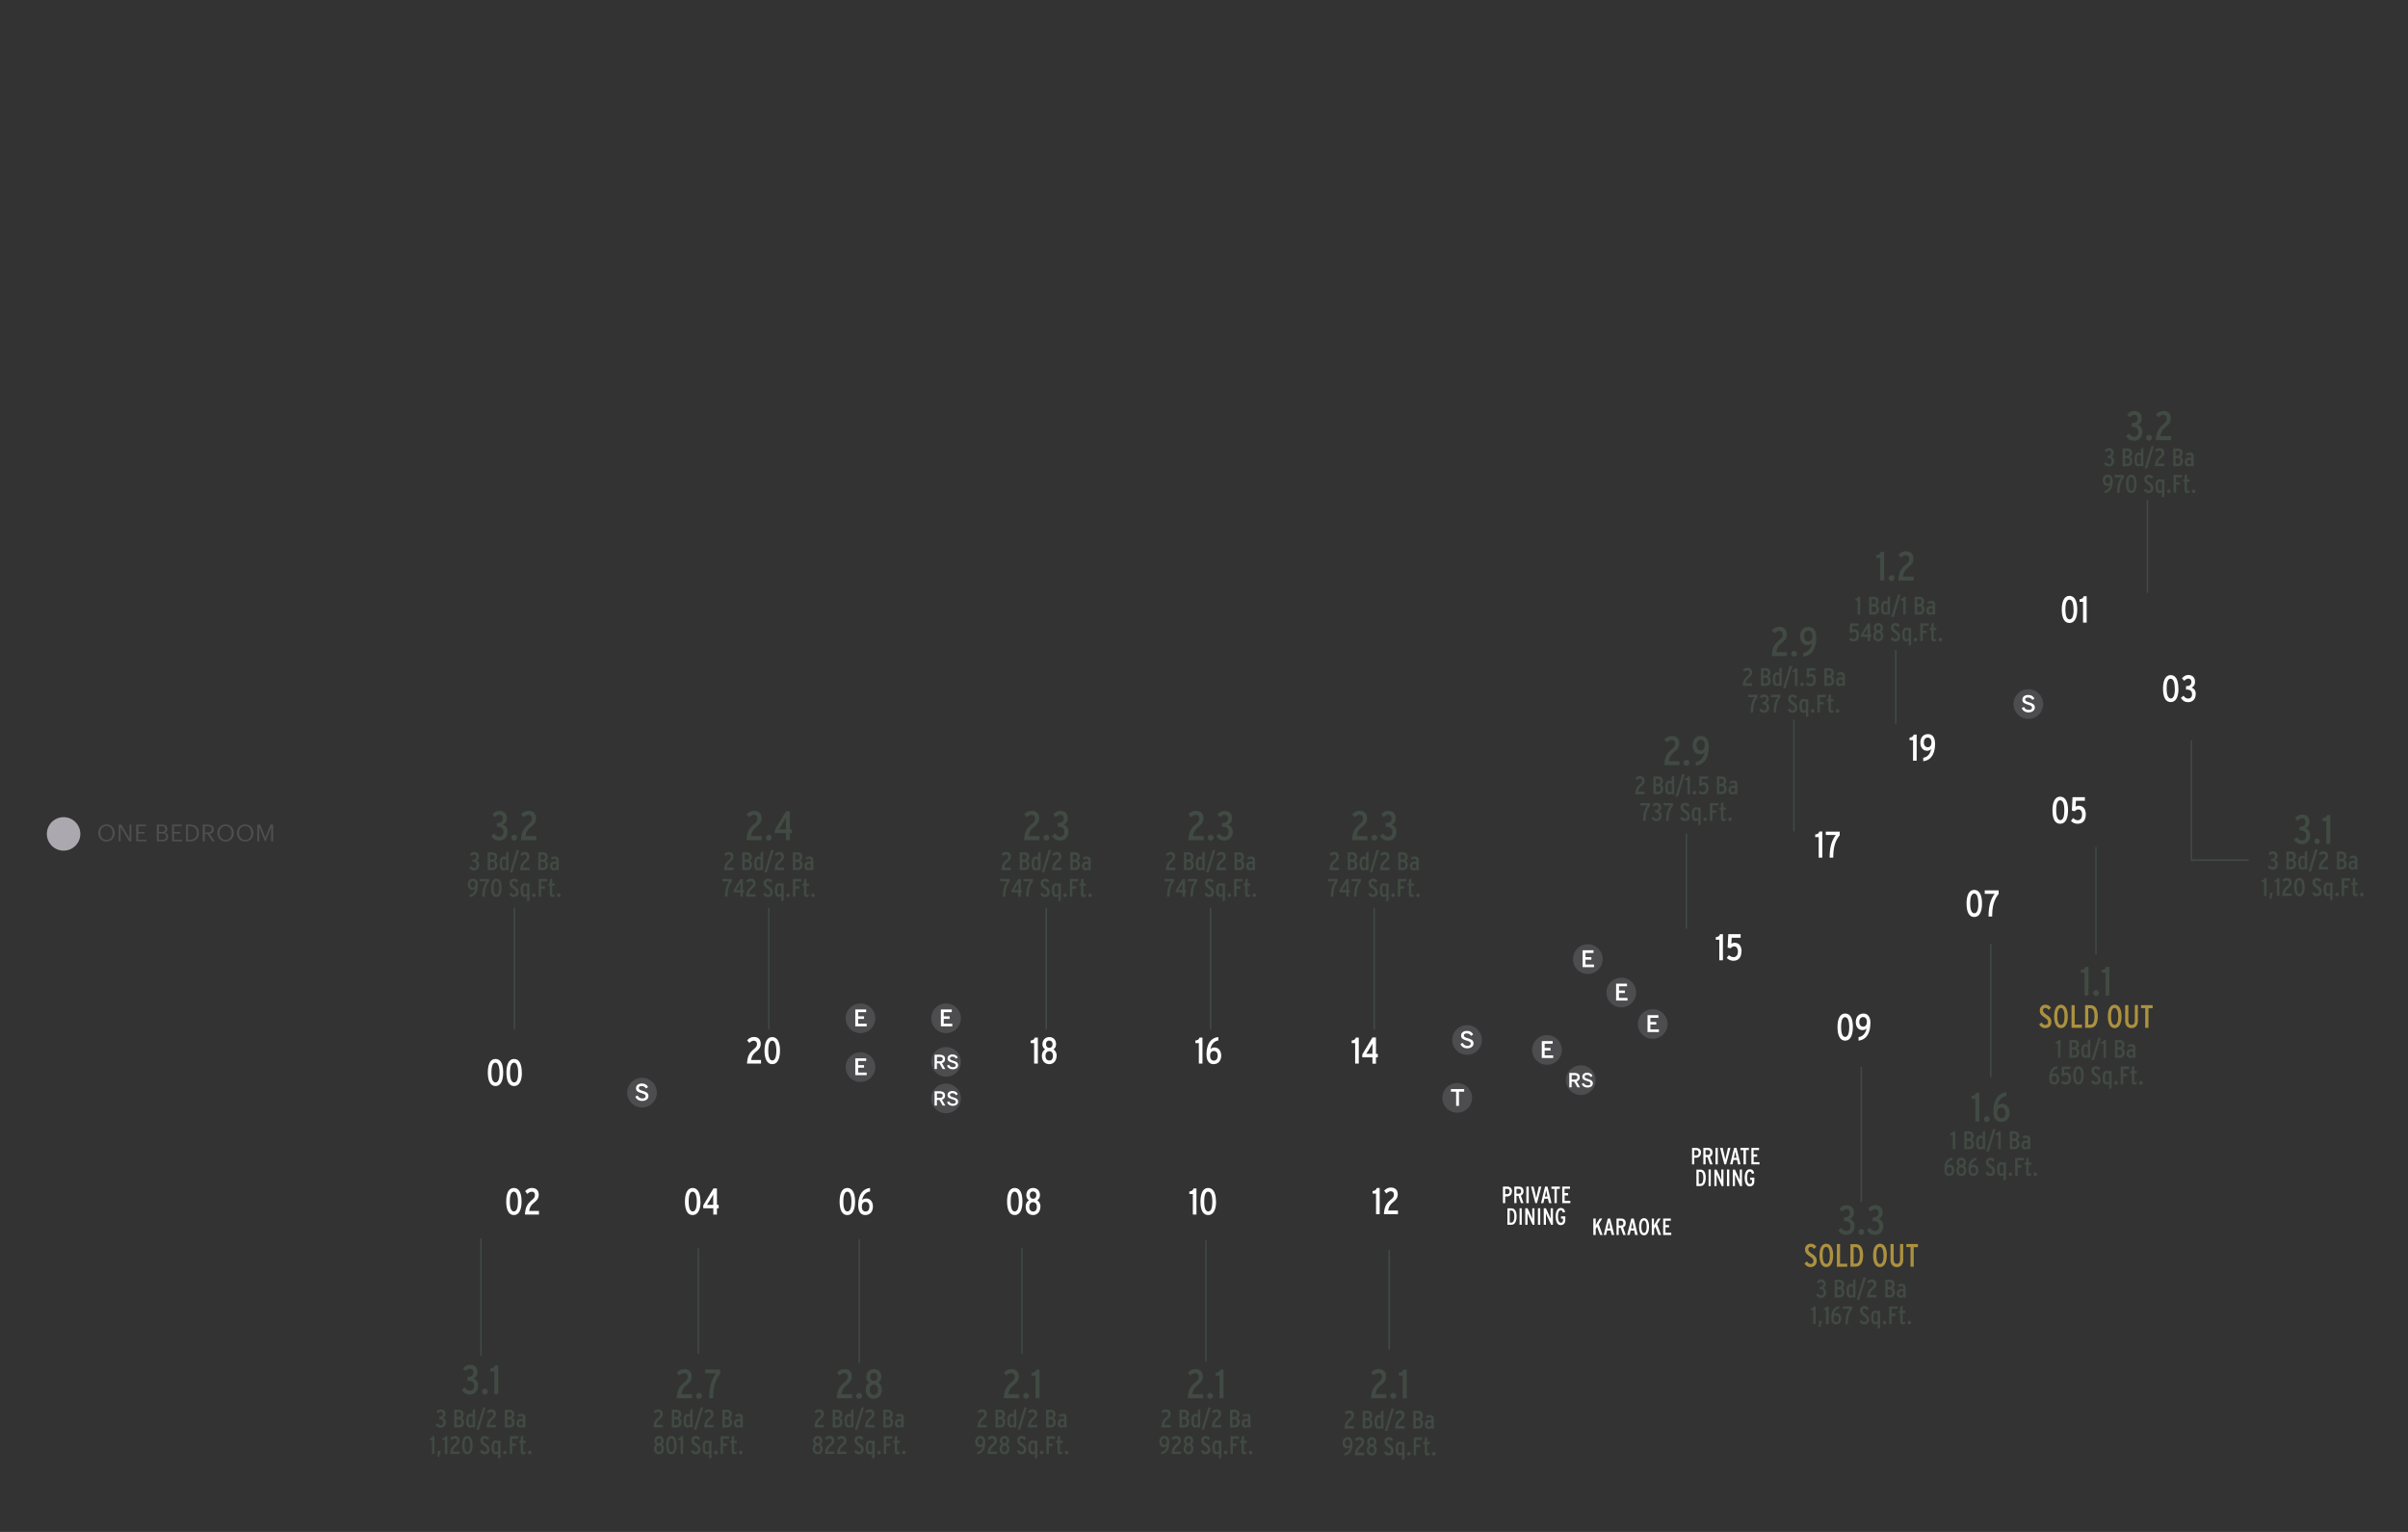 <svg xmlns="http://www.w3.org/2000/svg" xmlns:xlink="http://www.w3.org/1999/xlink" width="2200" height="1400" data-name="Layer 2"><rect width="100%" height="100%" fill="#333333" stroke="none"/><defs><symbol id="a" data-name="New Symbol" viewBox="0 0 69.5 69.5"><path d="M69.5 34.7a34.7 34.7 0 1 1-69.5 0 34.7 34.7 0 0 1 69.5 0Z" style="fill:#4d4d4f"/><path d="m19.1 44.2 5.3-2.8c2.4 4.7 6 7 10.9 7s8-1.6 8-5.2-2.4-5-9-7C26.9 34 20.7 32 20.7 24.5c0-6.7 5.5-11.1 13.5-11.1S46.5 17 49 21.8L44.1 25c-2.4-4-5.7-5.7-10-5.7s-6.9 1.6-6.9 4.4c0 3.7 2.8 5 9.3 6.9 7.5 2.2 13.4 4.6 13.4 12 0 6.5-5.5 11.6-14.9 11.6-7.8 0-13.3-4.1-15.9-10Z" style="fill:#fff"/></symbol><symbol id="b" data-name="New Symbol 1" viewBox="0 0 69.5 69.5"><path d="M69.5 34.7a34.7 34.7 0 1 1-69.5 0 34.7 34.7 0 0 1 69.5 0Z" style="fill:#4d4d4f"/><path d="M22.6 53.5V14h25.5v6.2H29.3V30h13.8v6H29.3v11.4h20v6.1H22.5Z" style="fill:#fff"/></symbol><symbol id="d" data-name="New Symbol 3" viewBox="0 0 69.5 69.5"><path d="M69.5 34.7a34.7 34.7 0 1 1-69.5 0 34.7 34.7 0 0 1 69.5 0Z" style="fill:#4d4d4f"/><path d="M32.2 53.5V20.2H20V14h31v6.2H38.8v33.3h-6.6Z" style="fill:#fff"/></symbol><symbol id="c" data-name="Resident Storage" viewBox="0 0 69.5 69.5"><path d="M69.5 34.7a34.7 34.7 0 1 1-69.5 0 34.7 34.7 0 0 1 69.5 0Z" style="fill:#4d4d4f"/><path d="M7.8 51.5V17.9h12c8 0 12.6 3.3 12.6 10.1 0 5.4-2.7 8.4-7.4 9.5l7.9 14h-6l-7.6-13.2h-6v13.2H7.9Zm5.6-18.2h6.2c4.7 0 7.3-1.2 7.3-5.2s-2.5-5-7.3-5h-6.2v10.2ZM37 43.6l4.4-2.4c2 4 5 5.9 9.3 5.9s6.8-1.3 6.8-4.3-2-4.3-7.6-6c-6.5-1.8-11.7-3.6-11.7-10 0-5.7 4.7-9.5 11.5-9.5s10.5 3.3 12.5 7.2l-4.1 2.9c-2-3.4-4.9-5-8.5-5s-5.8 1.4-5.8 3.9c0 3.1 2.4 4.1 7.9 5.8C58 33.9 63 36 63 42.3c0 5.5-4.7 9.8-12.7 9.8-6.6 0-11.3-3.4-13.5-8.5Z" style="fill:#fff"/></symbol></defs><g data-name="Inside Text copy 2"><path d="M1241.4 972h-3.3v-18.7h-3.2v-2.4c2.2-.2 3.3-1 3.8-2.7h2.7V972ZM1258.8 966.3h-1.7v5.8h-3.2v-5.8h-9.3v-2.6l9.3-15.6h3.2v15h1.7v3.2Zm-4.8-12.8-1.8 3.2-2.3 3.8-1.7 2.6H1253.9v-9.6ZM1098.6 972h-3.3v-18.7h-3.2v-2.4c2.2-.2 3.3-1 3.8-2.7h2.7V972ZM1115.7 964.7c0 4.7-2.7 7.8-7 7.8-3.7 0-6.4-2.7-6.4-8.9 0-9.2 3.8-15.2 10.8-15.8v3.1c-4 .5-6.6 3.9-7.2 8 .9-1 2-1.6 3.7-1.6 3.6 0 6.1 3 6.1 7.4Zm-3.2 0c0-2.5-1.3-4.2-3.5-4.2s-3.4 1.7-3.4 4.5c0 2.5 1.2 4.3 3.4 4.3s3.5-1.8 3.5-4.5ZM948.2 972h-3.4v-18.7h-3.2v-2.4c2.2-.2 3.3-1 3.8-2.7h2.8V972ZM965.3 964.9c0 4.6-2.9 7.6-6.6 7.6s-6.8-2.5-6.8-7.5c0-3 1.3-4.9 3-6a5.3 5.3 0 0 1-2.5-4.6c0-4 2.6-6.6 6.3-6.6s6.1 2.6 6.1 6.5c0 2.2-1 3.8-2.4 4.7 1.7 1.1 3 3 3 5.9Zm-3.3 0c0-2.5-1.2-4.2-3.3-4.2s-3.5 1.7-3.5 4.2c0 2.9 1.4 4.3 3.6 4.3 2 0 3.2-1.5 3.2-4.3Zm-.4-10.6c0-2-1.1-3.3-3-3.3s-2.9 1.2-2.9 3.3c0 1.9 1.1 3.3 3 3.3s2.9-1.4 2.9-3.3ZM695.2 972h-12.7c.4-7.2 2.3-10 6.7-13.6 1.6-1.4 2.4-2.5 2.4-4.1 0-2-1.1-3.2-3-3.2-1.4 0-2.6.8-4 2l-2-2.4c1.6-1.7 3.4-3 6.3-3 4 0 6.1 2.5 6.1 6.1 0 3-1 4.7-4 7.1-2.6 2.2-4.2 4-4.7 7.8h9v3.4ZM712.6 960c0 7-2 12.5-7 12.5s-7.1-5.4-7.1-12.3 2-12.4 7-12.4 7.1 5.2 7.1 12.3Zm-3.3.2c0-4.7-1-9.1-3.8-9.1s-3.6 4.3-3.6 9 .8 9 3.7 9 3.7-4.3 3.7-9ZM459.7 980.1c0 7-2 12.4-7 12.4s-7-5.4-7-12.3 1.9-12.4 7-12.4 7 5.3 7 12.4Zm-3.3.1c0-4.6-1-9-3.8-9s-3.6 4.3-3.6 9 .8 9 3.7 9 3.7-4.3 3.7-9ZM476.8 980.1c0 7-2 12.4-7.1 12.4s-7-5.4-7-12.3 2-12.4 7-12.4 7 5.3 7 12.4Zm-3.4.1c0-4.6-.9-9-3.8-9s-3.6 4.3-3.6 9 .9 9 3.8 9 3.6-4.3 3.6-9Z" style="fill:#fff"/><use xlink:href="#a" width="69.5" height="69.5" transform="matrix(.39 0 0 .39 1839.6 629.9)"/><use xlink:href="#b" width="69.5" height="69.5" transform="matrix(.39 0 0 .39 1437.1 863)"/><use xlink:href="#b" width="69.5" height="69.5" transform="matrix(.39 0 0 .39 1467.7 893.5)"/><use xlink:href="#b" width="69.5" height="69.5" transform="matrix(.39 0 0 .39 1496.4 922.3)"/><use xlink:href="#b" width="69.5" height="69.5" transform="matrix(.39 0 0 .39 1399.8 946)"/><use xlink:href="#b" width="69.5" height="69.5" transform="matrix(.39 0 0 .39 850.8 917.1)"/><use xlink:href="#c" width="69.5" height="69.5" transform="matrix(.39 0 0 .39 850.8 956.9)"/><use xlink:href="#c" width="69.5" height="69.5" transform="matrix(.39 0 0 .39 850.8 990.3)"/><use xlink:href="#b" width="69.5" height="69.5" transform="matrix(.39 0 0 .39 772.6 917.1)"/><use xlink:href="#b" width="69.5" height="69.5" transform="matrix(.39 0 0 .39 772.6 961.7)"/><use xlink:href="#a" width="69.5" height="69.5" transform="matrix(.39 0 0 .39 573 985)"/><use xlink:href="#a" width="69.5" height="69.5" transform="matrix(.39 0 0 .39 1326.8 936.9)"/><use xlink:href="#d" width="69.5" height="69.5" transform="matrix(.39 0 0 .39 1317.8 989.8)"/><use xlink:href="#c" width="69.5" height="69.5" transform="matrix(.39 0 0 .39 1430.7 973.6)"/><path d="M1889.4 740.4c0 7-2 12.4-7.2 12.4s-7-5.4-7-12.3 2-12.4 7-12.4 7.2 5.3 7.2 12.3Zm-3.4 0c0-4.6-.9-9-3.8-9s-3.6 4.3-3.6 9 .9 9.1 3.8 9.1 3.6-4.3 3.6-9ZM1905.6 744.3c0 5.2-2.5 8.5-7.5 8.5-2.5 0-4.5-1-6-2.6l1.9-2.6c1.2 1.1 2.6 2 4.2 2 2.6 0 4-2 4-5.2 0-2.6-1-4.7-3.3-4.7-1.5 0-2.4.6-3.2 1.7l-2.8-.6.6-12.3h11.3v3.3h-8.2l-.3 5.5c.8-.5 1.6-.9 3-.9 4 0 6.3 3 6.3 7.9ZM1990.3 629.3c0 7-2 12.3-7.1 12.3s-7-5.3-7-12.3 2-12.3 7-12.3 7 5.2 7 12.3Zm-3.4 0c0-4.6-.9-9-3.8-9s-3.6 4.3-3.6 9 .9 9 3.8 9 3.7-4.3 3.7-9ZM2006 634.4c0 4.7-3 7.3-6.9 7.3-3 0-5-1.4-6.6-3.9l2.4-2c1.5 2 2.8 2.6 4.4 2.6 2 0 3.4-1.4 3.4-3.8 0-3-1.6-4.4-4.7-4.4h-.8V627h.8c2.5 0 4.1-1.3 4.1-3.8 0-1.6-.8-3-2.9-3-1.2 0-2.3.7-3.7 2l-2-2.3c1.7-1.8 3.3-3 5.9-3 3.5 0 6 2.2 6 6.2 0 3-1.4 4.5-3.3 5.3 2 .6 4 2.2 4 6ZM1897.8 557c0 6.9-2 12.3-7.1 12.3s-7-5.4-7-12.3 2-12.4 7-12.4 7.1 5.3 7.1 12.3Zm-3.4 0c0-4.6-.8-9-3.7-9s-3.7 4.3-3.7 9 .9 9 3.8 9 3.7-4.3 3.7-9ZM1906.5 569h-3.4V550h-3.2v-2.3c2.2-.3 3.3-1 3.8-2.8h2.7v24ZM1810.8 825.6c0 7-2 12.4-7.1 12.4s-7-5.4-7-12.3 2-12.4 7-12.4 7.1 5.2 7.1 12.3Zm-3.4 0c0-4.6-.8-9-3.7-9s-3.7 4.3-3.7 9 .9 9 3.8 9 3.7-4.3 3.7-9ZM1826 817c-4.7 5.6-5.9 12.7-5.9 20.6h-3.3c0-8.5 1.5-15.5 5.6-20.7h-9.1v-3.2h12.7v3.4ZM1692.8 938.6c0 7-2 12.4-7 12.4s-7-5.4-7-12.3 1.9-12.4 7-12.4 7 5.2 7 12.3Zm-3.3 0c0-4.6-.9-9-3.8-9s-3.6 4.3-3.6 9 .8 9 3.7 9 3.7-4.3 3.7-9ZM1708.8 935.1c0 9.2-3.8 15.2-10.8 15.9v-3.2c4.1-.5 6.6-3.8 7.3-8-.9 1-2 1.6-3.8 1.6-3.6 0-6-3-6-7.3 0-4.8 2.7-7.8 7-7.8 3.7 0 6.4 2.7 6.4 8.8Zm-3.2-1.3c0-2.6-1.2-4.3-3.4-4.3s-3.5 1.7-3.5 4.5c0 2.5 1.3 4.2 3.5 4.2s3.4-1.6 3.4-4.5ZM1574.1 877.6h-3.3v-18.8h-3.2v-2.3c2.2-.3 3.3-1 3.8-2.8h2.7v24ZM1591 869.5c0 5.2-2.4 8.5-7.4 8.5-2.4 0-4.4-1-6-2.6l2-2.5c1 1 2.6 1.8 4.2 1.8 2.6 0 4-1.9 4-5.1 0-2.6-1.1-4.7-3.4-4.7-1.5 0-2.4.6-3.1 1.7l-2.9-.6.6-12.3h11.3v3.3h-8.2l-.3 5.5c.8-.5 1.7-.9 3-.9 4 0 6.3 3 6.3 7.9ZM1664.9 783.8h-3.3V765h-3.2v-2.4c2.1-.2 3.3-1 3.8-2.7h2.7v24ZM1680.9 763.3c-4.8 5.5-6 12.6-6 20.5h-3.3c0-8.5 1.5-15.4 5.7-20.7h-9.2V760h12.7v3.4ZM1260.6 1109.6h-3.4v-18.8h-3.2v-2.3c2.2-.3 3.3-1 3.8-2.8h2.7v24ZM1277.1 1109.6h-12.7c.4-7.2 2.3-10 6.7-13.6 1.7-1.4 2.4-2.5 2.4-4.2 0-2-1-3.1-2.9-3.1-1.4 0-2.6.7-4 2l-2-2.5c1.6-1.6 3.4-2.9 6.2-2.9 4 0 6.2 2.5 6.2 6 0 3-1.1 4.7-4 7.2-2.6 2.1-4.2 4-4.7 7.8h8.9v3.3ZM1093.1 1110h-3.3v-18.8h-3.2v-2.3c2.2-.3 3.3-1 3.8-2.8h2.7v24ZM1111 1098c0 7-2.1 12.4-7.2 12.4s-7-5.4-7-12.3 2-12.4 7-12.4 7.1 5.3 7.1 12.3Zm-3.4.1c0-4.7-.9-9-3.8-9s-3.6 4.3-3.6 9 .8 9 3.7 9 3.7-4.3 3.7-9ZM934.1 1098c0 7-2 12.4-7 12.4s-7-5.4-7-12.3 1.9-12.4 7-12.4 7 5.3 7 12.3Zm-3.3.1c0-4.7-.9-9-3.8-9s-3.6 4.3-3.6 9 .8 9 3.7 9 3.7-4.3 3.7-9ZM950.5 1102.8c0 4.6-2.9 7.6-6.6 7.6s-6.8-2.5-6.8-7.5c0-3 1.3-4.8 3-6a5.3 5.3 0 0 1-2.4-4.6c0-4 2.5-6.6 6.2-6.6s6.2 2.6 6.2 6.5c0 2.3-1.1 3.8-2.5 4.7 1.7 1.2 3 3.1 3 6Zm-3.2 0c0-2.5-1.3-4.1-3.4-4.1s-3.5 1.6-3.5 4.2c0 2.8 1.4 4.3 3.6 4.3 2 0 3.3-1.5 3.3-4.3Zm-.5-10.6c0-2-1.1-3.3-3-3.3s-2.9 1.3-2.9 3.3c0 1.9 1.1 3.3 3 3.3s2.9-1.4 2.9-3.3ZM640 1098c0 7-2.1 12.4-7.2 12.4s-7-5.4-7-12.3 2-12.4 7-12.4 7.1 5.3 7.1 12.3Zm-3.4.1c0-4.7-1-9-3.8-9s-3.6 4.3-3.6 9 .8 9 3.7 9 3.7-4.3 3.7-9ZM656.5 1104.3H655v5.7h-3.3v-5.8h-9.2v-2.6l9.3-15.5h3.2v15h1.6v3.2Zm-4.8-12.9c-.5 1-1 2-1.8 3.2l-2.3 3.8-1.7 2.7h5.7v-6.2l.1-3.5ZM476.5 1098c0 7-2 12.4-7 12.4s-7-5.4-7-12.3 1.9-12.4 7-12.4 7 5.3 7 12.3Zm-3.3.1c0-4.7-1-9-3.8-9s-3.6 4.3-3.6 9 .8 9 3.7 9 3.7-4.3 3.7-9ZM492.4 1110h-12.8c.4-7.2 2.4-10 6.7-13.6 1.7-1.4 2.4-2.5 2.4-4.2 0-2-1-3.1-2.9-3.1-1.4 0-2.6.7-4 2l-2-2.5c1.6-1.6 3.4-2.9 6.2-2.9 4 0 6.2 2.5 6.2 6 0 3-1.1 4.7-4 7.2-2.6 2.1-4.2 4-4.7 7.8h8.9v3.3ZM781.2 1098c0 7-2 12.4-7.1 12.4s-7-5.4-7-12.3 2-12.4 7-12.4 7.1 5.3 7.1 12.3Zm-3.3.1c0-4.7-1-9-3.8-9s-3.6 4.3-3.6 9 .8 9 3.7 9 3.7-4.3 3.7-9ZM797.5 1102.6c0 4.8-2.7 7.8-7 7.8-3.7 0-6.4-2.7-6.4-8.8 0-9.2 3.8-15.2 10.8-15.9v3.2c-4 .5-6.6 3.8-7.2 7.9.9-1 2-1.5 3.8-1.5 3.6 0 6 3 6 7.3Zm-3.2.1c0-2.5-1.3-4.3-3.5-4.3s-3.4 1.7-3.4 4.5c0 2.5 1.2 4.3 3.4 4.3s3.5-1.7 3.5-4.5ZM1751.1 695.2h-3.3v-18.8h-3.2v-2.3c2.2-.3 3.3-1 3.8-2.8h2.7v24ZM1767.9 679.8c0 9.2-3.8 15.2-10.8 15.8v-3.1c4-.5 6.6-3.9 7.2-8-.9 1-2 1.6-3.7 1.6-3.7 0-6.1-3-6.1-7.4 0-4.7 2.7-7.8 7-7.8 3.7 0 6.4 2.7 6.4 8.9Zm-3.3-1.4c0-2.5-1.2-4.3-3.4-4.3s-3.5 1.7-3.5 4.5c0 2.5 1.3 4.3 3.5 4.3s3.4-1.7 3.4-4.5ZM1464.2 1128.6h-2.3l-2.8-7.5-1.2 2v5.5h-2.2v-15h2.2v6.2l1.1-2.2 2.5-4h2.4l-3.3 5.2 3.6 9.8ZM1474.8 1128.6h-2.3l-1-4h-3.2l-.9 4h-2.2l3.7-15h2.2l3.7 15Zm-3.7-6-.5-2.5-.7-3.3-.6 3.3-.6 2.5h2.4ZM1485.3 1128.6h-2.3l-2.3-6.5h-1.8v6.5h-2v-15h4.2c2.2 0 4.2 1.1 4.2 4.1 0 2.2-1 3.4-2.4 4l2.4 7Zm-2.2-10.8c0-1.6-1-2.2-2.2-2.2h-2v4.4h2c1.4 0 2.2-.6 2.2-2.2ZM1496.2 1128.6h-2.3l-.9-4h-3.2l-.9 4h-2.3l3.8-15h2.2l3.7 15Zm-3.6-6-.6-2.5-.6-3.3-.7 3.3-.5 2.5h2.4ZM1506.6 1121c0 4.4-1.4 7.9-4.6 7.9s-4.5-3.4-4.5-7.8 1.3-7.8 4.5-7.8 4.6 3.4 4.6 7.8Zm-2.2.1c0-2.8-.6-5.7-2.4-5.7s-2.4 2.8-2.4 5.7.6 5.7 2.4 5.7 2.4-2.9 2.4-5.7ZM1517.5 1128.6h-2.3l-2.8-7.5-1.2 2v5.5h-2.1v-15h2v6.2l1.3-2.2 2.4-4h2.4l-3.2 5.2 3.6 9.8ZM1526.9 1128.6h-7.4v-15h7v2h-4.9v4h3.3v2h-3.3v5h5.3v2ZM1381.3 1088.8c0 3-2 4.6-4.3 4.6h-1.8v6.1h-2.1v-15.1h4c2.1 0 4.3 1.3 4.3 4.4Zm-2.1 0c0-1.6-1-2.3-2.3-2.3h-1.7v4.8h1.8c1.2 0 2.2-.8 2.2-2.4ZM1392 1099.5h-2.4l-2.3-6.6h-1.8v6.6h-2v-15.1h4.2c2.2 0 4.2 1.2 4.2 4.2 0 2.2-1 3.4-2.4 4l2.4 7Zm-2.3-10.9c0-1.5-1-2.1-2.2-2.1h-2v4.4h2c1.4 0 2.2-.7 2.2-2.3ZM1396.7 1099.5h-2.2v-15.1h2.2v15.1ZM1408.2 1084.4l-4 15.1h-1.5l-3.9-15.1h2.3l1.8 7.6.6 3.2.7-3.2 1.7-7.6h2.3ZM1417.5 1099.5h-2.3l-1-4h-3.2l-.9 4h-2.2l3.7-15.1h2.2l3.7 15.1Zm-3.7-6-.5-2.5-.7-3.3-.6 3.3-.6 2.5h2.4ZM1425.1 1086.5h-2.8v13h-2.1v-13h-2.8v-2.1h7.7v2ZM1434.7 1099.5h-7.4v-15.1h7.1v2h-5v4h3.3v2.1h-3.2v5h5.2v2ZM1385.6 1111.7c0 4.5-1.6 7.6-4.8 7.6h-3.6v-15h3.6c3.4 0 4.8 3 4.8 7.4Zm-2.1 0c0-2.7-.6-5.4-2.7-5.4h-1.5v11h1.6c2 0 2.6-3 2.6-5.6ZM1390.3 1119.3h-2v-15.1h2v15.1ZM1402 1119.3h-1.8l-3.6-8-1-2.6v10.6h-2.1v-15.1h2.1l3.3 7.2 1 2.5v-9.7h2v15.1ZM1407.2 1119.3h-2.1v-15.1h2.1v15.1ZM1418.8 1119.3h-1.7l-3.7-8-1-2.6v10.6h-2v-15.1h2l3.3 7.2 1 2.5v-9.7h2.1v15.1ZM1430.1 1114.9c0 2.5-1.2 4.7-4.3 4.7-3.2 0-4.5-3.5-4.5-7.8 0-4.6 1.5-7.8 4.6-7.8 2.5 0 3.6 1.4 4 3.7l-2 .5c-.4-1.5-1-2.1-2-2.1-1.7 0-2.5 2.4-2.5 5.7 0 2.5.6 5.6 2.6 5.6 1.4 0 2-.8 2-2.7v-1h-1.8v-2.1h3.9v3.3ZM1554 1053.4c0 3-2 4.6-4.3 4.6h-1.8v6.1h-2v-15h4c2 0 4.2 1.2 4.2 4.3Zm-2.1 0c0-1.6-1-2.3-2.2-2.3h-1.8v4.8h1.8c1.3 0 2.2-.8 2.2-2.4ZM1564.7 1064.1h-2.4l-2.3-6.6h-1.7v6.6h-2.1V1049h4.2c2.2 0 4.2 1.2 4.2 4.2 0 2.2-1 3.4-2.4 4l2.5 7Zm-2.3-10.9c0-1.5-.9-2.2-2.2-2.2h-2v4.5h2c1.4 0 2.2-.7 2.2-2.3ZM1569.4 1064.1h-2.1V1049h2.1v15.1ZM1581 1049l-4 15.1h-1.6l-3.9-15.1h2.4l1.7 7.6.7 3.2c0-.6.5-2.4.7-3.2l1.7-7.6h2.2ZM1590.2 1064.1h-2.3l-.9-4h-3.3l-.8 4h-2.3l3.7-15.1h2.2l3.7 15.1Zm-3.6-6-.6-2.5-.6-3.3-.7 3.3-.6 2.5h2.5ZM1597.8 1051h-2.7v13.1h-2.2v-13h-2.8v-2.1h7.7v2ZM1607.5 1064.1h-7.4V1049h7v2h-5v4h3.3v2.1h-3.2v5h5.3v2ZM1558.4 1076.3c0 4.5-1.6 7.6-4.8 7.6h-3.7v-15h3.7c3.3 0 4.8 3 4.8 7.4Zm-2.2 0c0-2.7-.6-5.4-2.7-5.4h-1.5v11h1.6c2 0 2.6-3 2.6-5.6ZM1563 1084h-2v-15.2h2v15.1ZM1574.7 1084h-1.7l-3.7-8.2-1-2.4v10.5h-2v-15h2l3.3 7.1 1 2.5v-9.7h2v15.1ZM1580 1084h-2.2v-15.2h2.1v15.1ZM1591.5 1084h-1.7l-3.6-8.2-1.1-2.4v10.5h-2v-15h2l3.3 7.1c.3.7 1 2 1.1 2.5v-9.7h2v15.1ZM1602.8 1079.5c0 2.5-1.2 4.7-4.2 4.7-3.2 0-4.6-3.5-4.6-7.8 0-4.6 1.5-7.8 4.6-7.8 2.5 0 3.6 1.4 4 3.7l-2 .5c-.4-1.5-1-2.1-2-2.1-1.7 0-2.4 2.4-2.4 5.7 0 2.5.5 5.6 2.5 5.6 1.4 0 2-.8 2-2.7v-1h-1.7v-2.1h3.8v3.3Z" style="fill:#fff"/></g><g data-name="Outside Text copy 2"><path d="M437.8 790.5c0 3.2-2 5-4.7 5-2 0-3.3-1-4.5-2.7l1.7-1.4c1 1.4 1.8 1.8 3 1.8 1.3 0 2.2-1 2.2-2.6 0-2-1-3-3.2-3h-.5v-2.1h.6c1.7 0 2.8-1 2.8-2.6 0-1.1-.6-2-2-2-.9 0-1.6.5-2.5 1.3l-1.4-1.6c1.2-1.2 2.3-2 4-2 2.4 0 4.2 1.5 4.2 4.2 0 2-1 3-2.3 3.6 1.3.4 2.6 1.5 2.6 4.1ZM454.5 790.3c0 3.2-1.9 4.9-4.5 4.9h-4.4v-16.3h4.1c2.6 0 4.5 1.3 4.5 4.3 0 1.3-.6 2.8-1.9 3.4 1.4.5 2.2 2 2.2 3.7Zm-2.6-7c0-1.6-.9-2.2-2.1-2.2h-2v4.4h2c1.2 0 2.1-.7 2.1-2.2Zm.3 7c0-1.8-1-2.6-2.5-2.6h-1.8v5.3h2c1.4 0 2.3-.8 2.3-2.7ZM464.6 795.2h-2.2v-.8c-.6.6-1.2 1-2.3 1-2.2 0-3.6-1.6-3.6-6.4 0-4.1 1.4-6.3 3.8-6.3.8 0 1.5.3 2.1 1v-4.3l2.2-1.1v16.9Zm-2.2-3V786c-.5-.7-1.2-1-2-1-1 0-1.7 1-1.7 4 0 3.1.6 4.4 1.9 4.4.7 0 1.4-.4 1.8-1ZM474.2 776.8l-6.1 20.5h-2.3l6.2-20.5h2.2ZM483.8 795.2h-8.6c.3-5 1.6-6.9 4.5-9.3 1.2-1 1.7-1.7 1.7-2.8 0-1.4-.8-2.2-2-2.2-1 0-1.8.6-2.7 1.4l-1.4-1.7c1-1 2.3-2 4.2-2 2.8 0 4.2 1.7 4.2 4.2 0 2-.7 3.2-2.7 4.8-1.8 1.5-2.9 2.7-3.2 5.3h6v2.3ZM500.7 790.3c0 3.2-1.9 4.9-4.5 4.9h-4.4v-16.3h4.1c2.6 0 4.5 1.3 4.5 4.3 0 1.3-.6 2.8-1.9 3.4 1.4.5 2.2 2 2.2 3.7Zm-2.6-7c0-1.6-.9-2.2-2.1-2.2h-2v4.4h2c1.1 0 2.1-.7 2.1-2.2Zm.3 7c0-1.8-1-2.6-2.5-2.6H494v5.3h2c1.4 0 2.3-.8 2.3-2.7ZM510.5 795.2h-2.2v-.9c-.6.8-1.4 1.1-2.5 1.1-1.8 0-3.3-1.3-3.3-4s1.6-4 4-4c.7 0 1.3.1 1.8.3v-1.1c0-1.2-.4-1.8-1.6-1.8-.8 0-1.4.2-2.4.8l-1-1.7a6.6 6.6 0 0 1 3.6-1.2c2.6 0 3.6 1 3.6 3.7v8.8Zm-2.2-3v-2.4a3 3 0 0 0-1.8-.4c-1 0-1.8.6-1.8 2 0 1.3.6 2 1.5 2s1.7-.4 2-1.1ZM436.5 809c0 6.3-2.5 10.3-7.3 10.8v-2.2c2.8-.3 4.5-2.6 5-5.4-.7.7-1.5 1-2.6 1-2.5 0-4.2-2-4.2-5 0-3.2 1.9-5.2 4.8-5.2 2.6 0 4.4 1.8 4.4 6Zm-2.2-1c0-1.6-.8-2.8-2.3-2.8s-2.4 1.1-2.4 3c0 1.7 1 3 2.4 3s2.3-1.2 2.3-3.1ZM446.9 805.6c-3.3 3.7-4 8.5-4 13.9h-2.3c0-5.8 1-10.5 3.8-14h-6.2v-2.3h8.7v2.4ZM458.3 811.4c0 4.7-1.4 8.4-4.8 8.4s-4.8-3.7-4.8-8.4 1.4-8.4 4.8-8.4 4.8 3.6 4.8 8.4Zm-2.2 0c0-3.2-.6-6.2-2.6-6.2s-2.5 3-2.5 6.1.6 6.2 2.6 6.2 2.5-3 2.5-6.1ZM473.8 815.3c0 2.6-1.6 4.5-4.4 4.5-2 0-3.4-1.1-4.3-2.7l1.8-1.4c.8 1.4 1.6 1.8 2.6 1.8 1.2 0 2-.8 2-2 0-1.3-.6-2-2.8-3.5-1.8-1.2-3.2-2.4-3.2-5 0-2.3 1.5-4 4-4 2 0 3 .8 4 2.2l-1.7 1.5c-.7-1-1.3-1.4-2.3-1.4-1 0-1.7.7-1.7 1.7 0 1.2.6 1.9 2.4 3 2 1.3 3.6 2.6 3.6 5.3ZM483.8 822.8l-2.2 1.2v-5.3c-.6.6-1.2 1-2.3 1-2.2 0-3.7-1.6-3.7-6.4 0-4 1.5-6.2 3.9-6.2.8 0 1.5.3 2 .9v-.7h2.3v15.5Zm-2.2-6.2v-6.4c-.5-.7-1.2-1-2-1-1.1 0-1.7 1-1.7 4 0 3.1.6 4.5 1.9 4.5.7 0 1.4-.5 1.8-1.1ZM489.5 818.1c0 1-.8 1.7-1.7 1.7s-1.6-.8-1.6-1.7.7-1.6 1.6-1.6 1.7.7 1.7 1.6ZM500 805.5h-5.6v4.4h3.5v2.2h-3.5v7.4h-2.2v-16.3h7.7v2.2ZM506.9 817.1l-.3 2.1c-.5.4-1.2.6-2 .6-1.6 0-2.3-1.2-2.3-3.1v-7.3h-1.4v-2h1.4v-3.6l2.2-1.2v4.7h2.3v2.1h-2.3v7c0 1 .3 1.3 1 1.3s1-.3 1.4-.5ZM512.2 818.1c0 1-.7 1.7-1.6 1.7s-1.7-.8-1.7-1.7.8-1.6 1.7-1.6 1.6.7 1.6 1.6ZM923.7 795.2H915c.3-5 1.6-6.9 4.6-9.3 1.1-1 1.6-1.7 1.6-2.8 0-1.4-.7-2.2-2-2.2-1 0-1.8.6-2.7 1.4l-1.4-1.7c1.1-1 2.4-2 4.3-2 2.7 0 4.1 1.7 4.1 4.2 0 2-.7 3.2-2.7 4.8-1.7 1.5-2.8 2.7-3.2 5.3h6v2.3ZM940.5 790.3c0 3.2-1.8 4.9-4.5 4.9h-4.3v-16.3h4c2.6 0 4.6 1.3 4.6 4.3 0 1.3-.6 2.8-2 3.4 1.4.5 2.2 2 2.2 3.7Zm-2.6-7c0-1.6-.9-2.2-2-2.2h-2v4.4h1.9c1.2 0 2.1-.7 2.1-2.2Zm.3 7c0-1.8-1-2.6-2.5-2.6H934v5.3h2c1.4 0 2.3-.8 2.3-2.7ZM950.7 795.2h-2.3v-.8c-.6.6-1.2 1-2.3 1-2.2 0-3.6-1.6-3.6-6.4 0-4.1 1.4-6.3 3.8-6.3.9 0 1.5.3 2.1 1v-4.3l2.3-1.1v16.9Zm-2.3-3V786c-.5-.7-1.2-1-1.9-1-1.2 0-1.8 1-1.8 4 0 3.1.6 4.4 2 4.4.6 0 1.3-.4 1.7-1ZM960.3 776.8l-6.2 20.5h-2.3l6.2-20.5h2.3ZM969.9 795.2h-8.7c.3-5 1.6-6.9 4.5-9.3 1.2-1 1.7-1.7 1.7-2.8 0-1.4-.7-2.2-2-2.2-1 0-1.8.6-2.7 1.4l-1.4-1.7c1-1 2.3-2 4.3-2 2.7 0 4.1 1.7 4.1 4.2 0 2-.7 3.2-2.7 4.8-1.7 1.5-2.9 2.7-3.2 5.3h6v2.3ZM986.7 790.3c0 3.2-1.8 4.9-4.5 4.9h-4.3v-16.3h4c2.6 0 4.6 1.3 4.6 4.3 0 1.3-.6 2.8-2 3.4 1.4.5 2.2 2 2.2 3.7Zm-2.6-7c0-1.6-.9-2.2-2-2.2h-2v4.4h1.9c1.2 0 2.1-.7 2.1-2.2Zm.3 7c0-1.8-1-2.6-2.5-2.6h-1.8v5.3h2c1.4 0 2.3-.8 2.3-2.7ZM996.5 795.2h-2.2v-.9c-.6.8-1.4 1.1-2.5 1.1-1.8 0-3.3-1.3-3.3-4s1.6-4 4-4c.7 0 1.3.1 1.8.3v-1.1c0-1.2-.4-1.8-1.6-1.8-.7 0-1.4.2-2.4.8l-1-1.7a6.6 6.6 0 0 1 3.6-1.2c2.6 0 3.6 1 3.6 3.7v8.8Zm-2.2-3v-2.4a3 3 0 0 0-1.8-.4c-1 0-1.8.6-1.8 2 0 1.3.6 2 1.5 2s1.7-.4 2.1-1.1ZM922.5 805.6c-3.2 3.7-4 8.5-4 13.9h-2.2c0-5.8 1-10.5 3.8-14h-6.2v-2.3h8.6v2.4ZM933.7 815.6h-1.1v3.9h-2.3v-4h-6.2v-1.7l6.3-10.5h2.2v10.1h1v2.2Zm-3.3-8.7-1.2 2.2-1.6 2.5-1.1 1.8H930.3v-4.2l.1-2.3ZM943.8 805.6c-3.3 3.7-4 8.5-4 13.9h-2.3c0-5.8 1-10.5 3.8-14h-6.2v-2.3h8.7v2.4ZM959.1 815.3c0 2.6-1.5 4.5-4.4 4.5-2 0-3.4-1.1-4.3-2.7l1.8-1.4c.8 1.4 1.6 1.8 2.6 1.8 1.2 0 2-.8 2-2 0-1.3-.6-2-2.7-3.5-1.9-1.2-3.3-2.4-3.3-5 0-2.3 1.6-4 4-4 2 0 3 .8 4 2.2l-1.6 1.5c-.8-1-1.4-1.4-2.4-1.4s-1.7.7-1.7 1.7c0 1.2.6 1.9 2.4 3 2 1.3 3.6 2.6 3.6 5.3ZM969.1 822.8 967 824v-5.3c-.6.6-1.2 1-2.3 1-2.2 0-3.7-1.6-3.7-6.4 0-4 1.5-6.2 3.9-6.2.8 0 1.5.3 2 .9v-.7h2.3v15.5Zm-2.2-6.2v-6.4c-.5-.7-1.2-1-2-1-1 0-1.7 1-1.7 4 0 3.1.6 4.5 1.9 4.5.7 0 1.4-.5 1.8-1.1ZM974.8 818.1c0 1-.7 1.7-1.6 1.7s-1.7-.8-1.7-1.7.7-1.6 1.6-1.6 1.7.7 1.7 1.6ZM985.2 805.5h-5.5v4.4h3.5v2.2h-3.5v7.4h-2.2v-16.3h7.7v2.2ZM992.2 817.1l-.3 2.1c-.5.4-1.1.6-2 .6-1.6 0-2.3-1.2-2.3-3.1v-7.3h-1.3v-2h1.3v-3.6l2.2-1.2v4.7h2.4v2.1h-2.4v7c0 1 .3 1.3 1 1.3s1-.3 1.4-.5ZM997.5 818.1c0 1-.7 1.7-1.6 1.7s-1.6-.8-1.6-1.7.7-1.6 1.6-1.6 1.6.7 1.6 1.6ZM670.2 795.2h-8.6c.2-5 1.5-6.9 4.5-9.3 1.1-1 1.6-1.7 1.6-2.8 0-1.4-.7-2.2-2-2.2-1 0-1.7.6-2.7 1.4l-1.4-1.7c1.1-1 2.4-2 4.3-2 2.7 0 4.2 1.7 4.2 4.2 0 2-.8 3.2-2.8 4.8-1.7 1.5-2.8 2.7-3.1 5.3h6v2.3ZM687 790.3c0 3.2-1.8 4.9-4.5 4.9h-4.3v-16.3h4c2.7 0 4.6 1.3 4.6 4.3 0 1.3-.6 2.8-2 3.4 1.5.5 2.3 2 2.3 3.7Zm-2.5-7c0-1.6-1-2.2-2.2-2.2h-1.9v4.4h1.9c1.2 0 2.2-.7 2.2-2.2Zm.2 7c0-1.8-1-2.6-2.5-2.6h-1.8v5.3h2c1.4 0 2.3-.8 2.3-2.7ZM697.2 795.2h-2.3v-.8c-.5.6-1.1 1-2.2 1-2.2 0-3.7-1.6-3.7-6.4 0-4.1 1.4-6.3 3.8-6.3.9 0 1.5.3 2.1 1v-4.3l2.3-1.1v16.9Zm-2.3-3V786c-.4-.7-1.2-1-1.9-1-1.1 0-1.8 1-1.8 4 0 3.1.6 4.4 2 4.4.7 0 1.3-.4 1.7-1ZM706.8 776.8l-6.2 20.5h-2.2l6.1-20.5h2.3ZM716.4 795.2h-8.7c.3-5 1.6-6.9 4.6-9.3 1.1-1 1.6-1.7 1.6-2.8 0-1.4-.7-2.2-2-2.2-1 0-1.8.6-2.7 1.4l-1.4-1.7c1.1-1 2.4-2 4.3-2 2.7 0 4.1 1.7 4.1 4.2 0 2-.7 3.2-2.7 4.8-1.7 1.5-2.8 2.7-3.2 5.3h6v2.3ZM733.2 790.3c0 3.2-1.8 4.9-4.5 4.9h-4.3v-16.3h4c2.6 0 4.6 1.3 4.6 4.3 0 1.3-.6 2.8-2 3.4 1.4.5 2.3 2 2.3 3.7Zm-2.6-7c0-1.6-.8-2.2-2-2.2h-2v4.4h1.9c1.2 0 2.1-.7 2.1-2.2Zm.3 7c0-1.8-1-2.6-2.5-2.6h-1.8v5.3h2c1.4 0 2.3-.8 2.3-2.7ZM743 795.2h-2.2v-.9c-.6.8-1.4 1.1-2.5 1.1-1.8 0-3.3-1.3-3.3-4s1.6-4 4-4c.7 0 1.3.1 1.8.3v-1.1c0-1.2-.4-1.8-1.6-1.8-.7 0-1.4.2-2.3.8l-1-1.7a6.6 6.6 0 0 1 3.5-1.2c2.6 0 3.7 1 3.7 3.7v8.8Zm-2.2-3v-2.4a3 3 0 0 0-1.8-.4c-1 0-1.8.6-1.8 2 0 1.3.6 2 1.6 2s1.6-.4 2-1.1ZM668.7 805.6c-3.3 3.7-4 8.5-4 13.9h-2.3c0-5.8 1-10.5 3.8-14H660v-2.3h8.7v2.4ZM679.8 815.6h-1.1v3.9h-2.2v-4h-6.3v-1.7l6.3-10.5h2.2v10.1h1.1v2.2Zm-3.3-8.7-1.2 2.2-1.6 2.5-1.1 1.8H676.5V807ZM690.3 819.5h-8.6c.2-5 1.6-6.9 4.5-9.3 1.1-1 1.7-1.7 1.7-2.8 0-1.4-.8-2.1-2-2.1-1 0-1.8.5-2.7 1.3l-1.5-1.6c1.1-1.1 2.4-2 4.3-2 2.7 0 4.2 1.7 4.2 4.1 0 2-.7 3.2-2.7 4.8-1.8 1.5-2.9 2.8-3.2 5.3h6v2.3ZM706 815.3c0 2.6-1.5 4.5-4.4 4.5-2 0-3.4-1.1-4.3-2.7l1.8-1.4c.9 1.4 1.6 1.8 2.6 1.8 1.3 0 2-.8 2-2 0-1.3-.5-2-2.7-3.5-1.9-1.2-3.3-2.4-3.3-5 0-2.3 1.6-4 4.1-4 1.9 0 3 .8 4 2.2l-1.7 1.5c-.8-1-1.3-1.4-2.4-1.4-1 0-1.7.7-1.7 1.7 0 1.2.6 1.9 2.4 3 2 1.3 3.6 2.6 3.6 5.3ZM716 822.8l-2.2 1.2v-5.3c-.6.6-1.2 1-2.3 1-2.2 0-3.6-1.6-3.6-6.4 0-4 1.4-6.2 3.8-6.2.9 0 1.5.3 2.1.9v-.7h2.2v15.5Zm-2.2-6.2v-6.4c-.5-.7-1.2-1-2-1-1 0-1.7 1-1.7 4 0 3.1.6 4.5 1.9 4.5.7 0 1.4-.5 1.8-1.1ZM721.7 818.1c0 1-.7 1.7-1.6 1.7s-1.7-.8-1.7-1.7.8-1.6 1.7-1.6 1.6.7 1.6 1.6ZM732.1 805.5h-5.4v4.4h3.5v2.2h-3.5v7.4h-2.3v-16.3h7.7v2.2ZM739.1 817.1l-.3 2.1c-.5.4-1.1.6-2 .6-1.6 0-2.3-1.2-2.3-3.1v-7.3h-1.3v-2h1.3v-3.6l2.2-1.2v4.7h2.4v2.1h-2.4v7c0 1 .4 1.3 1 1.3s1-.3 1.4-.5ZM744.4 818.1c0 1-.7 1.7-1.6 1.7s-1.6-.8-1.6-1.7.7-1.6 1.6-1.6 1.6.7 1.6 1.6ZM463.7 760.2c0 5.1-3.3 8-7.6 8-3.3 0-5.5-1.4-7.3-4.2l2.7-2.3c1.6 2.2 3 3 4.8 3 2.1 0 3.7-1.6 3.7-4.3 0-3.2-1.8-4.8-5.2-4.8h-.9v-3.5h1c2.7 0 4.5-1.5 4.5-4.2 0-1.7-1-3.3-3.2-3.3-1.4 0-2.6.8-4 2.3l-2.3-2.6c1.8-2 3.7-3.2 6.4-3.2 4 0 6.8 2.3 6.8 6.7 0 3.3-1.7 5-3.8 5.8 2.2.7 4.4 2.5 4.4 6.6ZM472.4 765.6c0 1.4-1.1 2.6-2.6 2.6s-2.6-1.2-2.6-2.6 1.1-2.7 2.6-2.7 2.6 1.2 2.6 2.7ZM490 767.8h-14c.4-8 2.5-11.1 7.3-15 1.8-1.6 2.7-2.8 2.7-4.6 0-2.2-1.2-3.5-3.2-3.5-1.6 0-3 .9-4.4 2.2l-2.3-2.7a9.2 9.2 0 0 1 6.9-3.2c4.4 0 6.7 2.7 6.7 6.7 0 3.2-1.1 5.1-4.4 7.8-2.8 2.3-4.6 4.4-5.1 8.6h9.8v3.7ZM949.7 767.8h-14c.4-8 2.5-11.1 7.3-15 1.8-1.6 2.7-2.8 2.7-4.6 0-2.2-1.2-3.5-3.2-3.5-1.6 0-3 .9-4.4 2.2l-2.3-2.7a9.2 9.2 0 0 1 6.9-3.2c4.4 0 6.7 2.7 6.7 6.7 0 3.2-1.1 5.1-4.4 7.8-2.8 2.3-4.6 4.4-5.1 8.6h9.8v3.7ZM958.7 765.6c0 1.4-1.2 2.6-2.7 2.6s-2.6-1.2-2.6-2.6 1.2-2.7 2.6-2.7 2.7 1.2 2.7 2.7ZM976.1 760.2c0 5.1-3.3 8-7.6 8-3.2 0-5.4-1.4-7.3-4.2l2.7-2.3c1.6 2.2 3 3 4.8 3 2.2 0 3.7-1.6 3.7-4.3 0-3.2-1.7-4.8-5.1-4.8h-1v-3.5h1c2.7 0 4.5-1.5 4.5-4.2 0-1.7-.9-3.3-3.2-3.3-1.4 0-2.5.8-4 2.3l-2.3-2.6c1.9-2 3.7-3.2 6.5-3.2 4 0 6.7 2.3 6.7 6.7 0 3.3-1.6 5-3.7 5.8 2.1.7 4.3 2.5 4.3 6.6ZM1073.8 795.2h-8.7c.3-5 1.6-6.9 4.5-9.3 1.2-1 1.7-1.7 1.7-2.8 0-1.4-.7-2.2-2-2.2-1 0-1.8.6-2.7 1.4l-1.4-1.7c1-1 2.3-2 4.2-2 2.8 0 4.2 1.7 4.2 4.2 0 2-.7 3.2-2.7 4.8-1.8 1.5-2.9 2.7-3.2 5.3h6v2.3ZM1090.6 790.3c0 3.2-1.9 4.9-4.5 4.9h-4.4v-16.3h4.1c2.6 0 4.5 1.3 4.5 4.3 0 1.3-.6 2.8-1.9 3.4 1.4.5 2.2 2 2.2 3.7Zm-2.6-7c0-1.6-.9-2.2-2.1-2.2h-2v4.4h2c1.1 0 2.1-.7 2.1-2.2Zm.3 7c0-1.8-1-2.6-2.5-2.6h-1.8v5.3h2c1.4 0 2.3-.8 2.3-2.7ZM1100.7 795.2h-2.2v-.8c-.6.6-1.2 1-2.3 1-2.2 0-3.7-1.6-3.7-6.4 0-4.1 1.5-6.3 3.9-6.3.8 0 1.5.3 2 1v-4.3l2.3-1.1v16.9Zm-2.2-3V786c-.5-.7-1.2-1-2-1-1 0-1.7 1-1.7 4 0 3.1.6 4.4 1.9 4.4.7 0 1.4-.4 1.8-1ZM1110.3 776.8l-6.1 20.5h-2.3l6.2-20.5h2.2ZM1120 795.2h-8.7c.2-5 1.6-6.9 4.5-9.3 1.2-1 1.7-1.7 1.7-2.8 0-1.4-.8-2.2-2-2.2-1 0-1.8.6-2.7 1.4l-1.4-1.7c1-1 2.3-2 4.2-2 2.7 0 4.2 1.7 4.2 4.2 0 2-.7 3.2-2.7 4.8-1.8 1.5-2.9 2.7-3.2 5.3h6v2.3ZM1136.8 790.3c0 3.2-1.9 4.9-4.6 4.9h-4.3v-16.3h4.1c2.6 0 4.5 1.3 4.5 4.3 0 1.3-.6 2.8-1.9 3.4 1.4.5 2.2 2 2.2 3.7Zm-2.6-7c0-1.6-.9-2.2-2.1-2.2h-2v4.4h2c1.1 0 2-.7 2-2.2Zm.3 7c0-1.8-1.1-2.6-2.5-2.6h-1.8v5.3h2c1.4 0 2.3-.8 2.3-2.7ZM1146.6 795.2h-2.2v-.9c-.7.8-1.4 1.1-2.5 1.1-1.8 0-3.4-1.3-3.4-4s1.7-4 4-4c.8 0 1.4.1 1.9.3v-1.1c0-1.2-.4-1.8-1.6-1.8-.8 0-1.5.2-2.4.8l-1-1.7a6.6 6.6 0 0 1 3.6-1.2c2.6 0 3.6 1 3.6 3.7v8.8Zm-2.2-3v-2.4a3 3 0 0 0-1.9-.4c-1 0-1.7.6-1.7 2 0 1.3.6 2 1.5 2s1.7-.4 2-1.1ZM1072.6 805.6c-3.2 3.7-4 8.5-4 13.9h-2.3c0-5.8 1-10.5 3.9-14h-6.2v-2.3h8.6v2.4ZM1083.7 815.6h-1v3.9h-2.3v-4h-6.3v-1.7l6.4-10.5h2.1v10.1h1.1v2.2Zm-3.2-8.7-1.2 2.2-1.6 2.5-1.2 1.8H1080.4V807ZM1093.8 805.6c-3.2 3.7-4 8.5-4 13.9h-2.2c0-5.8 1-10.5 3.8-14h-6.2v-2.3h8.6v2.4ZM1109.2 815.3c0 2.6-1.6 4.5-4.4 4.5-2 0-3.4-1.1-4.3-2.7l1.7-1.4c1 1.4 1.7 1.8 2.7 1.8 1.2 0 2-.8 2-2 0-1.3-.6-2-2.8-3.5-1.8-1.2-3.3-2.4-3.3-5 0-2.3 1.6-4 4.2-4 1.8 0 3 .8 3.9 2.2l-1.7 1.5c-.8-1-1.3-1.4-2.3-1.4-1.1 0-1.7.7-1.7 1.7 0 1.2.5 1.9 2.4 3 2 1.3 3.6 2.6 3.6 5.3ZM1119.2 822.8l-2.2 1.2v-5.3c-.6.6-1.2 1-2.3 1-2.2 0-3.7-1.6-3.7-6.4 0-4 1.4-6.2 3.8-6.2 1 0 1.6.3 2.2.9v-.7h2.2v15.5Zm-2.2-6.2v-6.4c-.5-.7-1.3-1-2-1-1.1 0-1.7 1-1.7 4 0 3.1.6 4.5 1.9 4.5.7 0 1.4-.5 1.8-1.1ZM1124.8 818.1c0 1-.7 1.7-1.6 1.7s-1.6-.8-1.6-1.7.7-1.6 1.6-1.6 1.6.7 1.6 1.6ZM1135.3 805.5h-5.5v4.4h3.5v2.2h-3.5v7.4h-2.3v-16.3h7.8v2.2ZM1142.3 817.1l-.3 2.1c-.5.4-1.2.6-2 .6-1.6 0-2.4-1.2-2.4-3.1v-7.3h-1.3v-2h1.4v-3.6l2.2-1.2v4.7h2.3v2.1h-2.3v7c0 1 .3 1.3 1 1.3s1-.3 1.4-.5ZM1147.6 818.1c0 1-.7 1.7-1.6 1.7s-1.7-.8-1.7-1.7.7-1.6 1.7-1.6 1.6.7 1.6 1.6ZM1099.7 767.8h-14c.4-8 2.6-11.1 7.4-15 1.8-1.6 2.6-2.8 2.6-4.6 0-2.2-1.2-3.5-3.2-3.5-1.5 0-2.9.9-4.4 2.2l-2.3-2.7a9.2 9.2 0 0 1 7-3.2c4.4 0 6.7 2.7 6.7 6.7 0 3.2-1.2 5.1-4.4 7.8-2.8 2.3-4.6 4.4-5.2 8.6h9.8v3.7ZM1108.8 765.6c0 1.4-1.2 2.6-2.7 2.6s-2.6-1.2-2.6-2.6 1.1-2.7 2.6-2.7 2.6 1.2 2.6 2.7ZM1126.2 760.2c0 5.1-3.3 8-7.6 8-3.3 0-5.4-1.4-7.3-4.2l2.7-2.3c1.6 2.2 3 3 4.8 3 2.1 0 3.7-1.6 3.7-4.3 0-3.2-1.7-4.8-5.2-4.8h-.8v-3.5h.9c2.7 0 4.5-1.5 4.5-4.2 0-1.7-1-3.3-3.2-3.3-1.4 0-2.5.8-4 2.3l-2.3-2.6c1.9-2 3.7-3.2 6.5-3.2 4 0 6.7 2.3 6.7 6.7 0 3.3-1.6 5-3.7 5.8 2 .7 4.3 2.5 4.3 6.6ZM1223.3 795.2h-8.6c.2-5 1.5-6.9 4.5-9.3 1.1-1 1.6-1.7 1.6-2.8 0-1.4-.7-2.2-2-2.2-.9 0-1.7.6-2.7 1.4l-1.4-1.7c1.1-1 2.4-2 4.3-2 2.7 0 4.2 1.7 4.2 4.2 0 2-.8 3.2-2.8 4.8-1.7 1.5-2.8 2.7-3.1 5.3h6v2.3ZM1240.2 790.3c0 3.2-1.9 4.9-4.6 4.9h-4.3v-16.3h4c2.7 0 4.6 1.3 4.6 4.3 0 1.3-.6 2.8-2 3.4 1.5.5 2.3 2 2.3 3.7Zm-2.6-7c0-1.6-1-2.2-2.1-2.2h-2v4.4h1.9c1.2 0 2.2-.7 2.2-2.2Zm.2 7c0-1.8-1-2.6-2.4-2.6h-1.8v5.3h2c1.4 0 2.2-.8 2.2-2.7ZM1250.3 795.2h-2.2v-.8c-.6.6-1.2 1-2.3 1-2.2 0-3.7-1.6-3.7-6.4 0-4.1 1.4-6.3 3.8-6.3.9 0 1.5.3 2.1 1v-4.3l2.3-1.1v16.9Zm-2.2-3V786c-.5-.7-1.3-1-2-1-1.1 0-1.8 1-1.8 4 0 3.1.6 4.4 2 4.4.7 0 1.4-.4 1.7-1ZM1259.9 776.8l-6.2 20.5h-2.2l6.1-20.5h2.3ZM1269.5 795.2h-8.7c.3-5 1.6-6.9 4.6-9.3 1.1-1 1.6-1.7 1.6-2.8 0-1.4-.7-2.2-2-2.2-1 0-1.8.6-2.7 1.4l-1.4-1.7c1.1-1 2.4-2 4.3-2 2.7 0 4.1 1.7 4.1 4.2 0 2-.7 3.2-2.7 4.8-1.7 1.5-2.8 2.7-3.2 5.3h6v2.3ZM1286.3 790.3c0 3.2-1.8 4.9-4.5 4.9h-4.3v-16.3h4c2.6 0 4.6 1.3 4.6 4.3 0 1.3-.6 2.8-2 3.4 1.4.5 2.2 2 2.2 3.7Zm-2.6-7c0-1.6-.8-2.2-2-2.2h-2v4.4h1.9c1.2 0 2.1-.7 2.1-2.2Zm.3 7c0-1.8-1-2.6-2.5-2.6h-1.8v5.3h2c1.4 0 2.3-.8 2.3-2.7ZM1296.2 795.2h-2.3v-.9c-.6.8-1.4 1.1-2.5 1.1-1.8 0-3.3-1.3-3.3-4s1.7-4 4-4c.7 0 1.3.1 1.8.3v-1.1c0-1.2-.4-1.8-1.6-1.8-.7 0-1.4.2-2.3.8l-1-1.7a6.6 6.6 0 0 1 3.5-1.2c2.6 0 3.7 1 3.7 3.7v8.8Zm-2.3-3v-2.4a3 3 0 0 0-1.8-.4c-1 0-1.8.6-1.8 2 0 1.3.6 2 1.6 2s1.6-.4 2-1.1ZM1222.2 805.6c-3.3 3.7-4 8.5-4 13.9h-2.3c0-5.8 1-10.5 3.8-14h-6.2v-2.3h8.6v2.4ZM1233.3 815.6h-1.1v3.9h-2.2v-4h-6.3v-1.7l6.3-10.5h2.2v10.1h1.1v2.2Zm-3.3-8.7-1.2 2.2-1.6 2.5-1.1 1.8H1230V807ZM1243.4 805.6c-3.2 3.7-4 8.5-4 13.9h-2.3c0-5.8 1-10.5 3.9-14h-6.2v-2.3h8.6v2.4ZM1258.8 815.3c0 2.6-1.6 4.5-4.5 4.5-2 0-3.4-1.1-4.3-2.7l1.8-1.4c.9 1.4 1.6 1.8 2.6 1.8 1.3 0 2-.8 2-2 0-1.3-.5-2-2.7-3.5-1.9-1.2-3.3-2.4-3.3-5 0-2.3 1.6-4 4.1-4 1.9 0 3 .8 4 2.2l-1.7 1.5c-.8-1-1.3-1.4-2.4-1.4-1 0-1.7.7-1.7 1.7 0 1.2.6 1.9 2.4 3 2 1.3 3.6 2.6 3.6 5.3ZM1268.8 822.8l-2.3 1.2v-5.3c-.6.6-1.2 1-2.3 1-2.2 0-3.6-1.6-3.6-6.4 0-4 1.4-6.2 3.8-6.2.9 0 1.5.3 2.1.9v-.7h2.2v15.5Zm-2.3-6.2v-6.4c-.5-.7-1.2-1-2-1-1 0-1.7 1-1.7 4 0 3.1.6 4.5 1.9 4.5.7 0 1.4-.5 1.8-1.1ZM1274.4 818.1c0 1-.7 1.7-1.6 1.7s-1.6-.8-1.6-1.7.7-1.6 1.6-1.6 1.6.7 1.6 1.6ZM1284.8 805.5h-5.4v4.4h3.5v2.2h-3.5v7.4h-2.3v-16.3h7.8v2.2ZM1291.8 817.1l-.3 2.1c-.5.4-1.1.6-2 .6-1.6 0-2.3-1.2-2.3-3.1v-7.3h-1.3v-2h1.3v-3.6l2.2-1.2v4.7h2.4v2.1h-2.4v7c0 1 .4 1.3 1 1.3s1-.3 1.4-.5ZM1297.1 818.1c0 1-.7 1.7-1.6 1.7s-1.6-.8-1.6-1.7.7-1.6 1.6-1.6 1.6.7 1.6 1.6ZM1249.3 767.8h-14c.4-8 2.6-11.1 7.3-15 1.9-1.6 2.7-2.8 2.7-4.6 0-2.2-1.2-3.5-3.2-3.5-1.6 0-3 .9-4.4 2.2l-2.3-2.7a9.2 9.2 0 0 1 7-3.2c4.3 0 6.6 2.7 6.6 6.7 0 3.2-1.1 5.1-4.4 7.8-2.8 2.3-4.6 4.4-5.1 8.6h9.8v3.7ZM1258.3 765.6c0 1.4-1.2 2.6-2.6 2.6s-2.7-1.2-2.7-2.6 1.2-2.7 2.7-2.7 2.6 1.2 2.6 2.7ZM1275.8 760.2c0 5.1-3.4 8-7.6 8-3.3 0-5.5-1.4-7.4-4.2l2.7-2.3c1.7 2.2 3 3 4.9 3 2 0 3.7-1.6 3.7-4.3 0-3.2-1.8-4.8-5.2-4.8h-.9v-3.5h1c2.7 0 4.5-1.5 4.5-4.2 0-1.7-1-3.3-3.2-3.3-1.4 0-2.6.8-4 2.3l-2.3-2.6c1.8-2 3.6-3.2 6.4-3.2 4 0 6.8 2.3 6.8 6.7 0 3.3-1.7 5-3.8 5.8 2.1.7 4.4 2.5 4.4 6.6ZM696 767.8h-14c.4-8 2.6-11.1 7.3-15 1.9-1.6 2.7-2.8 2.7-4.6 0-2.2-1.2-3.5-3.2-3.5-1.6 0-3 .9-4.4 2.2l-2.3-2.7a9.2 9.2 0 0 1 7-3.2c4.3 0 6.7 2.7 6.7 6.7 0 3.2-1.2 5.1-4.4 7.8-2.8 2.3-4.6 4.4-5.2 8.6h9.8v3.7ZM705 765.6c0 1.4-1.2 2.6-2.6 2.6s-2.6-1.2-2.6-2.6 1.1-2.7 2.6-2.7 2.6 1.2 2.6 2.7ZM723.4 761.4h-1.8v6.4H718v-6.4h-10.2v-2.9l10.3-17h3.5v16.4h1.8v3.5Zm-5.3-14-2 3.5-2.5 4.1-1.9 3H718v-7l.1-3.7Z" style="fill:#414a43"/><path d="M702.4 940.8V829.6M470 940.8V829.6M955.9 940.8V829.6M1106 940.8V829.6M1255.5 940.8V829.6" style="fill:none;stroke:#414a43;stroke-miterlimit:10;stroke-width:1.35px"/><path d="M89.7 761.3v-.1c0-4.4 3-7.8 7.6-7.8s7.5 3.4 7.5 7.7v.2c0 4.3-3 7.8-7.5 7.8s-7.6-3.5-7.6-7.8Zm13.1 0v-.2c0-3.4-2-6.2-5.5-6.2s-5.6 2.6-5.6 6.3v.1c0 3.7 2.4 6.3 5.6 6.3 3.4 0 5.5-2.6 5.5-6.3ZM108.4 753.6h2.4l7.5 12.6v-12.6h1.7v15.3h-2l-7.8-13.1v13.1h-1.8v-15.3ZM124.5 753.6h8.9v1.5h-7v5.2h5.6v1.5h-5.7v5.6h7.5v1.5h-9.4v-15.3ZM143.3 753.6h4.6c2.9 0 5 1 5 4 0 1.4-.6 2.7-2.3 3.3 2.2.5 3 1.6 3 3.6v.1c0 2.9-2 4.3-5 4.3h-5.3v-15.3Zm4.6 6.7c2.3 0 3.1-.8 3.1-2.7v-.1c0-1.8-1-2.5-3.1-2.5h-2.7v5.3h2.7Zm.6 7.1c2.3 0 3.3-1 3.3-2.8v-.1c0-1.9-1-2.8-3.5-2.8H145v5.7h3.4ZM157.2 753.6h9v1.5H159v5.2h5.7v1.5H159v5.6h7.5v1.5h-9.3v-15.3ZM169.8 753.6h4.1c5.3 0 7.8 3.2 7.8 7.5v.2c0 4.2-2.5 7.6-7.8 7.6h-4v-15.3Zm4 13.8c4 0 6-2.4 6-6.1v-.2c0-3.5-1.8-6-6-6h-2v12.3h2ZM185.3 753.6h4.6c3 0 5.4 1.2 5.4 4.2v.1c0 2.6-1.7 3.8-3.8 4.2l4.7 6.8H194l-4.6-6.7h-2.3v6.7h-1.9v-15.3Zm4.7 7.2c2.2 0 3.4-1 3.4-2.9 0-2.1-1.3-2.8-3.4-2.8h-2.8v5.7h2.8ZM198.6 761.3v-.1c0-4.4 3-7.8 7.5-7.8s7.5 3.4 7.5 7.7v.2c0 4.3-3 7.8-7.5 7.8s-7.5-3.5-7.5-7.8Zm13 0v-.2c0-3.4-2-6.2-5.5-6.2s-5.6 2.6-5.6 6.3v.1c0 3.7 2.4 6.3 5.6 6.3 3.4 0 5.5-2.6 5.5-6.3ZM216.5 761.3v-.1c0-4.4 3-7.8 7.5-7.8s7.5 3.4 7.5 7.7v.2c0 4.3-3 7.8-7.5 7.8s-7.5-3.5-7.5-7.8Zm13 0v-.2c0-3.4-2-6.2-5.5-6.2s-5.6 2.6-5.6 6.3v.1c0 3.7 2.4 6.3 5.6 6.3 3.5 0 5.6-2.6 5.6-6.3ZM235.1 753.6h2.6l4.8 12 4.5-12h2.6v15.3h-1.9V756l-5 12.9h-.6l-5.3-12.9v12.9h-1.7v-15.3Z" style="fill:#4f4e50"/><circle cx="58.1" cy="762.1" r="15.3" style="fill:#aba8af"/><path d="M407.3 1299.8c0 3.2-2 5-4.7 5-2 0-3.4-1-4.6-2.6l1.7-1.5c1 1.4 1.9 1.8 3 1.8 1.3 0 2.3-.9 2.3-2.6 0-2-1.1-2.9-3.2-2.9h-.6v-2.2h.6c1.7 0 2.8-1 2.8-2.6 0-1-.6-2-2-2-.8 0-1.5.5-2.5 1.4l-1.4-1.6c1.2-1.2 2.3-2 4-2 2.5 0 4.2 1.4 4.2 4.2 0 2-1 3-2.3 3.6 1.3.4 2.7 1.5 2.7 4ZM424 1299.6c0 3.3-2 5-4.6 5H415v-16.3h4c2.6 0 4.6 1.2 4.6 4.3 0 1.3-.6 2.7-2 3.3 1.4.5 2.2 2 2.2 3.7Zm-2.7-7c0-1.6-.8-2.1-2-2.1h-2v4.4h1.9c1.2 0 2.1-.7 2.1-2.3Zm.3 7c0-1.8-1-2.5-2.5-2.5h-1.8v5.2h2c1.4 0 2.3-.7 2.3-2.7ZM434 1304.5h-2.2v-.8c-.6.6-1.2 1-2.3 1-2.2 0-3.6-1.6-3.6-6.4 0-4 1.4-6.2 3.8-6.2.9 0 1.5.3 2.1.9v-4.2l2.2-1.2v17Zm-2.2-3v-6.3c-.5-.7-1.2-1-1.9-1-1.2 0-1.8 1-1.8 4 0 3.2.6 4.5 2 4.5.6 0 1.3-.5 1.7-1.1ZM443.6 1286.2l-6.1 20.4h-2.3l6.2-20.4h2.3ZM453.3 1304.5h-8.7c.3-5 1.6-6.9 4.6-9.3 1.1-1 1.6-1.7 1.6-2.8 0-1.4-.7-2.1-2-2.1-1 0-1.8.5-2.7 1.3l-1.4-1.6c1-1.2 2.3-2 4.3-2 2.7 0 4.1 1.7 4.1 4.1 0 2-.7 3.2-2.7 4.8-1.7 1.5-2.9 2.8-3.2 5.3h6v2.3ZM470.1 1299.6c0 3.3-1.8 5-4.5 5h-4.4v-16.3h4.1c2.6 0 4.5 1.2 4.5 4.3 0 1.3-.6 2.7-1.9 3.3 1.4.5 2.2 2 2.2 3.7Zm-2.6-7c0-1.6-.9-2.1-2-2.1h-2v4.4h1.9c1.2 0 2.1-.7 2.1-2.3Zm.3 7c0-1.8-1-2.5-2.5-2.5h-1.8v5.2h2c1.4 0 2.3-.7 2.3-2.7ZM480 1304.5h-2.3v-.8c-.6.7-1.4 1-2.5 1-1.8 0-3.3-1.3-3.3-4s1.6-4 4-4c.7 0 1.3.1 1.8.4v-1.2c0-1.2-.4-1.7-1.6-1.7-.7 0-1.4.2-2.3.7l-1-1.7a6.6 6.6 0 0 1 3.5-1.1c2.6 0 3.7.9 3.7 3.6v8.8Zm-2.3-2.9v-2.4a3 3 0 0 0-1.8-.5c-1 0-1.8.6-1.8 2s.6 2 1.5 2 1.7-.4 2.1-1ZM397 1328.8h-2.3V1316h-2.2v-1.5c1.5-.2 2.2-.7 2.6-2h1.8v16.3ZM402.8 1326l-1.6 5.5h-1.5l.3-5.6h2.8ZM408.7 1328.8h-2.2V1316h-2.2v-1.5c1.4-.2 2.2-.7 2.6-2h1.8v16.3ZM420 1328.8h-8.7c.3-4.9 1.6-6.8 4.6-9.3 1.1-.9 1.6-1.7 1.6-2.8 0-1.3-.7-2.1-2-2.1-1 0-1.8.5-2.7 1.4l-1.4-1.7c1-1.1 2.3-2 4.3-2 2.7 0 4.1 1.7 4.1 4.1 0 2-.7 3.2-2.7 4.9-1.7 1.4-2.9 2.7-3.2 5.3h6v2.2ZM431.8 1320.7c0 4.7-1.4 8.4-4.8 8.4s-4.8-3.6-4.8-8.4 1.4-8.4 4.8-8.4 4.8 3.6 4.8 8.4Zm-2.3 0c0-3.1-.6-6.1-2.5-6.1s-2.5 3-2.5 6 .6 6.3 2.5 6.3 2.5-3 2.5-6.2ZM447.3 1324.6c0 2.6-1.6 4.5-4.5 4.5-2 0-3.3-1-4.3-2.7l1.8-1.4c1 1.4 1.7 1.8 2.7 1.8 1.2 0 2-.7 2-2s-.6-2-2.8-3.5c-1.8-1.2-3.3-2.4-3.3-5 0-2.3 1.6-4 4.1-4 2 0 3 .8 4 2.2l-1.7 1.5c-.8-1-1.3-1.4-2.3-1.4-1.1 0-1.7.7-1.7 1.7 0 1.2.5 1.9 2.3 3 2 1.4 3.7 2.6 3.7 5.3ZM457.3 1332.2l-2.3 1.1v-5.3c-.5.7-1.1 1.1-2.2 1.1-2.2 0-3.7-1.6-3.7-6.5 0-4 1.4-6.2 3.8-6.2.9 0 1.5.3 2.1 1v-.7h2.3v15.5Zm-2.3-6.3v-6.3c-.4-.8-1.2-1.1-1.9-1.1-1.1 0-1.8 1.1-1.8 4 0 3.2.6 4.5 2 4.5.7 0 1.3-.5 1.7-1.1ZM463 1327.5c0 .9-.8 1.6-1.7 1.6s-1.6-.7-1.6-1.6.7-1.7 1.6-1.7 1.6.8 1.6 1.7ZM473.4 1314.8h-5.5v4.5h3.5v2.1H468v7.4h-2.3v-16.2h7.8v2.2ZM480.3 1326.5l-.2 2c-.6.4-1.2.6-2 .6-1.7 0-2.4-1.1-2.4-3.1v-7.3h-1.3v-2h1.3v-3.6l2.3-1.2v4.8h2.3v2H478v7c0 1 .3 1.3.9 1.3s1.1-.2 1.4-.5ZM485.7 1327.5c0 .9-.8 1.6-1.7 1.6s-1.6-.7-1.6-1.6.7-1.7 1.6-1.7 1.7.8 1.7 1.7ZM2081 789.8c0 3.2-2 5-4.6 5-2 0-3.4-1-4.6-2.6l1.7-1.5c1 1.4 1.9 1.8 3 1.8 1.3 0 2.3-.9 2.3-2.6 0-2-1.1-3-3.2-3h-.6v-2h.6c1.7 0 2.8-1 2.8-2.7 0-1-.6-2-2-2-.8 0-1.5.5-2.5 1.4l-1.4-1.6c1.2-1.3 2.3-2 4-2 2.5 0 4.2 1.4 4.2 4.2 0 2-1 3-2.3 3.5 1.3.5 2.7 1.6 2.7 4.1ZM2097.8 789.6c0 3.3-2 4.9-4.6 4.9h-4.3v-16.3h4c2.6 0 4.6 1.3 4.6 4.3 0 1.4-.6 2.8-2 3.4 1.4.5 2.3 2 2.3 3.7Zm-2.7-7c0-1.6-.8-2.2-2-2.2h-2v4.5h1.9c1.2 0 2.2-.7 2.2-2.3Zm.3 7c0-1.8-1-2.5-2.5-2.5h-1.8v5.2h2c1.4 0 2.3-.7 2.3-2.7ZM2107.9 794.5h-2.3v-.8c-.5.6-1.1 1-2.2 1-2.3 0-3.7-1.6-3.7-6.4 0-4 1.4-6.2 3.8-6.2.9 0 1.5.2 2.1.9v-4.3l2.3-1.1v17Zm-2.3-3v-6.3c-.5-.7-1.2-1-1.9-1-1.1 0-1.8 1-1.8 4 0 3.1.6 4.5 2 4.5.7 0 1.3-.5 1.7-1.2ZM2117.5 776.1l-6.2 20.5h-2.2l6.1-20.4h2.3ZM2127 794.5h-8.6c.3-5 1.6-6.9 4.6-9.3 1.1-1 1.6-1.7 1.6-2.8 0-1.4-.7-2.1-2-2.1-1 0-1.8.5-2.7 1.3l-1.4-1.6c1.1-1.2 2.4-2 4.3-2 2.7 0 4.1 1.7 4.1 4.1 0 2-.7 3.2-2.7 4.8-1.7 1.5-2.8 2.8-3.2 5.3h6v2.3ZM2144 789.6c0 3.3-2 4.9-4.6 4.9h-4.3v-16.3h4c2.6 0 4.6 1.3 4.6 4.3 0 1.4-.6 2.8-2 3.4 1.4.5 2.3 2 2.3 3.7Zm-2.7-7c0-1.6-.8-2.2-2-2.2h-2v4.5h1.9c1.2 0 2.1-.7 2.1-2.3Zm.3 7c0-1.8-1-2.5-2.5-2.5h-1.8v5.2h2c1.4 0 2.3-.7 2.3-2.7ZM2153.8 794.5h-2.3v-.8c-.6.7-1.4 1-2.5 1-1.8 0-3.3-1.3-3.3-4s1.6-4 4-4c.7 0 1.3.1 1.8.4v-1.2c0-1.2-.4-1.8-1.6-1.8-.7 0-1.4.2-2.3.8l-1-1.7a6.6 6.6 0 0 1 3.5-1.2c2.6 0 3.7 1 3.7 3.7v8.8Zm-2.3-2.9v-2.4a3 3 0 0 0-1.8-.5c-1 0-1.8.6-1.8 2s.6 2 1.6 2 1.6-.4 2-1.1ZM2070.8 818.8h-2.3V806h-2.2v-1.5c1.5-.2 2.2-.7 2.6-2h1.9v16.3ZM2076.6 815.9l-1.6 5.5h-1.5l.3-5.5h2.8ZM2082.5 818.8h-2.2V806h-2.2v-1.5c1.5-.2 2.2-.7 2.6-2h1.8v16.3ZM2093.8 818.8h-8.7c.3-4.9 1.6-6.8 4.6-9.3 1.1-.9 1.6-1.7 1.6-2.8 0-1.3-.7-2.1-2-2.1-1 0-1.8.5-2.7 1.3l-1.4-1.6c1.1-1.1 2.4-2 4.3-2 2.7 0 4.1 1.7 4.1 4.1 0 2-.7 3.2-2.7 4.9-1.7 1.4-2.8 2.7-3.2 5.3h6v2.2ZM2105.6 810.7c0 4.7-1.4 8.4-4.8 8.4s-4.8-3.7-4.8-8.4 1.4-8.4 4.8-8.4 4.8 3.6 4.8 8.4Zm-2.3 0c0-3.1-.6-6.2-2.5-6.2s-2.5 3-2.5 6.2.6 6.1 2.5 6.1 2.5-2.9 2.5-6ZM2121 814.6c0 2.6-1.5 4.5-4.3 4.5-2 0-3.4-1-4.3-2.7l1.7-1.4c1 1.4 1.7 1.8 2.7 1.8 1.2 0 2-.7 2-2s-.6-2-2.8-3.5c-1.8-1.2-3.3-2.4-3.3-5 0-2.3 1.6-4 4.1-4 2 0 3 .8 4 2.2l-1.7 1.5c-.8-1-1.3-1.4-2.3-1.4-1.1 0-1.7.7-1.7 1.7 0 1.2.5 1.9 2.4 3 2 1.4 3.6 2.6 3.6 5.3ZM2131 822.1l-2.1 1.2V818c-.6.6-1.2 1-2.3 1-2.2 0-3.7-1.5-3.7-6.4 0-4 1.4-6.2 3.8-6.2.9 0 1.5.3 2.1.9v-.7h2.3v15.6Zm-2.1-6.2v-6.3c-.5-.8-1.3-1.1-2-1.1-1.1 0-1.7 1.1-1.7 4 0 3.2.6 4.5 1.8 4.5.8 0 1.5-.5 1.9-1.1ZM2136.7 817.5c0 .9-.7 1.6-1.6 1.6s-1.6-.7-1.6-1.6.7-1.7 1.6-1.7 1.6.8 1.6 1.7ZM2147.2 804.8h-5.5v4.4h3.5v2.2h-3.5v7.4h-2.3v-16.2h7.8v2.2ZM2154.2 816.5l-.3 2c-.5.4-1.2.6-2 .6-1.6 0-2.4-1.1-2.4-3.1v-7.3h-1.3v-2h1.3V803l2.3-1.2v4.8h2.3v2h-2.3v7c0 1 .3 1.3.9 1.3s1.1-.2 1.4-.5ZM2159.5 817.5c0 .9-.8 1.6-1.7 1.6s-1.6-.7-1.6-1.6.7-1.7 1.6-1.7 1.7.8 1.7 1.7ZM1931.5 421.4c0 3.1-2 4.9-4.7 4.9-2 0-3.4-.9-4.6-2.6l1.7-1.4c1 1.3 1.9 1.8 3 1.8 1.3 0 2.3-1 2.3-2.6 0-2-1.1-3-3.2-3h-.6v-2.2h.6c1.7 0 2.8-.9 2.8-2.5 0-1.2-.6-2-2-2-.8 0-1.6.4-2.5 1.3l-1.4-1.6c1.2-1.2 2.3-2 4-2 2.5 0 4.2 1.4 4.2 4.2 0 2-1 3-2.3 3.6 1.3.4 2.7 1.5 2.7 4ZM1948.1 421.1c0 3.3-1.8 5-4.5 5h-4.3v-16.3h4c2.6 0 4.6 1.2 4.6 4.3 0 1.3-.6 2.7-2 3.3 1.4.5 2.2 2 2.2 3.7Zm-2.6-7c0-1.6-.8-2.1-2-2.1h-2v4.4h1.9c1.2 0 2.1-.7 2.1-2.3Zm.3 7c0-1.8-1-2.5-2.5-2.5h-1.8v5.2h2c1.4 0 2.3-.7 2.3-2.7ZM1958.3 426h-2.3v-.8c-.6.6-1.2 1-2.3 1-2.2 0-3.6-1.5-3.6-6.4 0-4 1.4-6.2 3.8-6.2.9 0 1.5.3 2.1.9v-4.2l2.2-1.2v17Zm-2.3-3v-6.2c-.5-.8-1.2-1.1-1.9-1.1-1.2 0-1.8 1.1-1.8 4 0 3.2.6 4.5 2 4.5.7 0 1.3-.5 1.7-1.1ZM1967.8 407.7l-6.1 20.4h-2.3l6.2-20.4h2.3ZM1977.5 426h-8.7c.3-4.9 1.6-6.8 4.6-9.3 1.1-.9 1.6-1.7 1.6-2.8 0-1.3-.7-2.1-2-2.1-1 0-1.8.5-2.7 1.3l-1.4-1.6c1-1.1 2.3-2 4.3-2 2.7 0 4.1 1.7 4.1 4.1 0 2-.7 3.2-2.7 4.9-1.7 1.4-2.9 2.7-3.2 5.2h6v2.3ZM1994.3 421.1c0 3.3-1.8 5-4.5 5h-4.3v-16.3h4c2.6 0 4.6 1.2 4.6 4.3 0 1.3-.6 2.7-2 3.3 1.4.5 2.2 2 2.2 3.7Zm-2.6-7c0-1.6-.9-2.1-2-2.1h-2v4.4h1.9c1.2 0 2.1-.7 2.1-2.3Zm.3 7c0-1.8-1-2.5-2.5-2.5h-1.8v5.2h2c1.4 0 2.3-.7 2.3-2.7ZM2004.2 426h-2.3v-.8c-.6.7-1.4 1-2.5 1-1.8 0-3.3-1.3-3.3-4s1.6-4 4-4c.7 0 1.3.2 1.8.4v-1.2c0-1.2-.4-1.7-1.6-1.7-.7 0-1.4.2-2.3.7l-1-1.7a6.6 6.6 0 0 1 3.5-1.1c2.6 0 3.7 1 3.7 3.6v8.8Zm-2.3-2.9v-2.4a3 3 0 0 0-1.8-.5c-1 0-1.8.6-1.8 2s.6 2 1.6 2 1.6-.3 2-1ZM1930.2 439.9c0 6.2-2.6 10.3-7.4 10.7v-2.1c2.8-.4 4.5-2.6 5-5.4-.6.7-1.5 1-2.6 1-2.5 0-4.1-2-4.1-5 0-3.2 1.8-5.3 4.7-5.3 2.6 0 4.4 1.9 4.4 6Zm-2.2-1c0-1.7-.9-2.9-2.3-2.9s-2.4 1.2-2.4 3 .9 3 2.4 3 2.3-1.2 2.3-3ZM1940.5 436.4c-3.2 3.8-4 8.6-4 14h-2.3c0-5.8 1-10.5 3.9-14.1h-6.2v-2.2h8.6v2.3ZM1952 442.2c0 4.7-1.4 8.4-4.9 8.4s-4.7-3.6-4.7-8.4 1.3-8.4 4.8-8.4 4.8 3.6 4.8 8.4Zm-2.3 0c0-3.1-.6-6.1-2.6-6.1s-2.4 3-2.4 6.1.5 6.2 2.5 6.2 2.5-3 2.5-6.1ZM1967.4 446.1c0 2.6-1.5 4.5-4.4 4.5-2 0-3.4-1-4.3-2.6l1.8-1.5c.9 1.4 1.6 1.8 2.6 1.8 1.3 0 2-.7 2-2s-.5-2-2.7-3.5c-1.9-1.2-3.3-2.3-3.3-4.9 0-2.4 1.6-4 4.1-4 1.9 0 3 .7 4 2.1l-1.7 1.5c-.8-1-1.3-1.4-2.4-1.4-1 0-1.7.7-1.7 1.7 0 1.2.6 2 2.4 3 2 1.4 3.6 2.6 3.6 5.3ZM1977.4 453.7l-2.2 1.1v-5.3c-.6.7-1.2 1.1-2.3 1.1-2.2 0-3.6-1.6-3.6-6.5 0-4 1.4-6.2 3.8-6.2.9 0 1.5.3 2.1 1v-.7h2.2v15.5Zm-2.2-6.3v-6.3c-.5-.8-1.2-1.1-2-1.1-1 0-1.7 1.1-1.7 4 0 3.2.6 4.5 1.9 4.5.7 0 1.4-.4 1.8-1.1ZM1983 449c0 .9-.6 1.6-1.5 1.6s-1.7-.7-1.7-1.6.8-1.7 1.7-1.7 1.6.8 1.6 1.7ZM1993.5 436.3h-5.4v4.5h3.5v2.1h-3.5v7.5h-2.3V434h7.7v2.2ZM2000.5 448l-.3 2c-.5.4-1.1.6-2 .6-1.6 0-2.3-1.1-2.3-3.1v-7.3h-1.3v-2h1.3v-3.6l2.2-1.2v4.8h2.4v2h-2.4v7.1c0 .9.4 1.2 1 1.2s1-.2 1.4-.5ZM2005.8 449c0 .9-.7 1.6-1.6 1.6s-1.6-.7-1.6-1.6.7-1.7 1.6-1.7 1.6.8 1.6 1.7ZM1069.6 1304.5h-8.6c.2-5 1.6-6.9 4.5-9.3 1.1-1 1.7-1.7 1.7-2.8 0-1.4-.8-2.1-2-2.1-1 0-1.8.5-2.7 1.3l-1.5-1.6c1.1-1.2 2.4-2 4.3-2 2.7 0 4.2 1.7 4.2 4.1 0 2-.7 3.2-2.7 4.8-1.8 1.5-2.9 2.8-3.2 5.3h6v2.3ZM1086.5 1299.6c0 3.3-1.9 5-4.6 5h-4.3v-16.3h4c2.7 0 4.6 1.2 4.6 4.3 0 1.3-.6 2.7-1.9 3.3 1.4.5 2.2 2 2.2 3.7Zm-2.6-7c0-1.6-1-2.1-2.1-2.1h-2v4.4h2c1.1 0 2-.7 2-2.3Zm.3 7c0-1.8-1.1-2.5-2.5-2.5h-1.8v5.2h2c1.4 0 2.2-.7 2.2-2.7ZM1096.6 1304.5h-2.2v-.8c-.6.6-1.2 1-2.3 1-2.2 0-3.7-1.6-3.7-6.4 0-4 1.4-6.2 3.8-6.2 1 0 1.6.3 2.2.9v-4.2l2.2-1.2v17Zm-2.2-3v-6.3c-.5-.7-1.3-1-2-1-1.1 0-1.7 1-1.7 4 0 3.2.6 4.5 1.8 4.5.8 0 1.5-.5 1.9-1.1ZM1106.2 1286.2l-6.2 20.4h-2.2l6.1-20.4h2.3ZM1115.8 1304.5h-8.6c.2-5 1.5-6.9 4.5-9.3 1.1-1 1.6-1.7 1.6-2.8 0-1.4-.7-2.1-2-2.1-1 0-1.7.5-2.7 1.3l-1.4-1.6c1.1-1.2 2.4-2 4.3-2 2.7 0 4.2 1.7 4.2 4.1 0 2-.8 3.2-2.8 4.8-1.7 1.5-2.8 2.8-3.1 5.3h6v2.3ZM1132.7 1299.6c0 3.3-1.9 5-4.6 5h-4.3v-16.3h4c2.7 0 4.6 1.2 4.6 4.3 0 1.3-.6 2.7-2 3.3 1.5.5 2.3 2 2.3 3.7Zm-2.6-7c0-1.6-1-2.1-2.1-2.1h-2v4.4h1.9c1.2 0 2.2-.7 2.2-2.3Zm.2 7c0-1.8-1-2.5-2.4-2.5h-1.9v5.2h2c1.5 0 2.3-.7 2.3-2.7ZM1142.5 1304.5h-2.2v-.8c-.7.7-1.5 1-2.6 1-1.8 0-3.3-1.3-3.3-4s1.7-4 4-4c.7 0 1.4.1 1.9.4v-1.2c0-1.2-.4-1.7-1.6-1.7-.8 0-1.5.2-2.4.7l-1-1.7a6.6 6.6 0 0 1 3.5-1.1c2.7 0 3.7.9 3.7 3.6v8.8Zm-2.2-2.9v-2.4a3 3 0 0 0-1.9-.5c-1 0-1.8.6-1.8 2s.6 2 1.6 2 1.6-.4 2-1ZM1068.3 1318.3c0 6.3-2.6 10.3-7.4 10.8v-2.1c2.8-.4 4.5-2.7 5-5.4-.7.6-1.5 1-2.6 1-2.5 0-4.1-2-4.1-5 0-3.2 1.8-5.3 4.7-5.3 2.6 0 4.4 1.8 4.4 6Zm-2.3-.9c0-1.7-.8-3-2.3-3s-2.4 1.3-2.4 3.1 1 3 2.4 3 2.3-1.2 2.3-3ZM1079 1328.8h-8.6c.2-4.9 1.5-6.8 4.5-9.3 1.1-.9 1.6-1.7 1.6-2.8 0-1.3-.7-2.1-2-2.1-1 0-1.7.5-2.7 1.4l-1.4-1.7c1.1-1.1 2.4-2 4.3-2 2.7 0 4.2 1.7 4.2 4.1 0 2-.8 3.2-2.8 4.9-1.7 1.4-2.8 2.7-3.1 5.3h6v2.2ZM1090.4 1324c0 3-2 5.1-4.5 5.1s-4.6-1.7-4.6-5c0-2.1.9-3.4 2-4.1-1-.7-1.6-1.7-1.6-3.2 0-2.7 1.7-4.5 4.2-4.5s4.2 1.8 4.2 4.5c0 1.5-.8 2.6-1.7 3.2 1.2.7 2 2 2 4Zm-2.2 0c0-1.7-.9-2.9-2.3-2.9s-2.4 1.1-2.4 2.9c0 2 1 3 2.4 3s2.3-1.1 2.3-3Zm-.4-7.2c0-1.4-.7-2.3-2-2.3s-2 .9-2 2.3c0 1.2.8 2.2 2 2.2s2-1 2-2.2ZM1105.8 1324.6c0 2.6-1.5 4.5-4.4 4.5-2 0-3.4-1-4.3-2.7l1.8-1.4c.8 1.4 1.6 1.8 2.6 1.8 1.2 0 2-.7 2-2s-.6-2-2.7-3.5c-1.9-1.2-3.3-2.4-3.3-5 0-2.3 1.6-4 4-4 2 0 3 .8 4 2.2l-1.6 1.5c-.8-1-1.4-1.4-2.4-1.4s-1.7.7-1.7 1.7c0 1.2.6 1.9 2.4 3 2 1.4 3.6 2.6 3.6 5.3ZM1115.8 1332.2l-2.2 1.1v-5.3c-.6.7-1.2 1.1-2.3 1.1-2.2 0-3.7-1.6-3.7-6.5 0-4 1.5-6.2 3.9-6.2.8 0 1.5.3 2 1v-.7h2.3v15.5Zm-2.2-6.3v-6.3c-.5-.8-1.2-1.1-2-1.1-1 0-1.7 1.1-1.7 4 0 3.2.6 4.5 1.9 4.5.7 0 1.4-.5 1.8-1.1ZM1121.5 1327.5c0 .9-.7 1.6-1.6 1.6s-1.7-.7-1.7-1.6.7-1.7 1.6-1.7 1.7.8 1.7 1.7ZM1132 1314.8h-5.6v4.5h3.5v2.1h-3.5v7.4h-2.2v-16.2h7.7v2.2ZM1138.9 1326.5l-.3 2c-.5.4-1.1.6-2 .6-1.6 0-2.3-1.1-2.3-3.1v-7.3h-1.3v-2h1.3v-3.6l2.2-1.2v4.8h2.4v2h-2.4v7c0 1 .3 1.3 1 1.3s1-.2 1.4-.5ZM1144.2 1327.5c0 .9-.7 1.6-1.6 1.6s-1.6-.7-1.6-1.6.7-1.7 1.6-1.7 1.6.8 1.6 1.7ZM752.8 1304.5h-8.6c.2-5 1.5-6.9 4.5-9.3 1.1-1 1.6-1.7 1.6-2.8 0-1.4-.7-2.1-2-2.1-1 0-1.7.5-2.7 1.3l-1.4-1.6c1.1-1.2 2.4-2 4.3-2 2.7 0 4.2 1.7 4.2 4.1 0 2-.8 3.2-2.8 4.8-1.7 1.5-2.8 2.8-3.1 5.3h6v2.3ZM769.6 1299.6c0 3.3-1.8 5-4.5 5h-4.3v-16.3h4c2.7 0 4.6 1.2 4.6 4.3 0 1.3-.6 2.7-2 3.3 1.5.5 2.3 2 2.3 3.7Zm-2.6-7c0-1.6-.8-2.1-2-2.1h-2v4.4h1.9c1.2 0 2.2-.7 2.2-2.3Zm.3 7c0-1.8-1-2.5-2.5-2.5H763v5.2h2c1.4 0 2.3-.7 2.3-2.7ZM779.8 1304.5h-2.2v-.8c-.6.6-1.2 1-2.3 1-2.2 0-3.7-1.6-3.7-6.4 0-4 1.4-6.2 3.8-6.2.9 0 1.5.3 2.1.9v-4.2l2.3-1.2v17Zm-2.2-3v-6.3c-.5-.7-1.3-1-2-1-1.1 0-1.8 1-1.8 4 0 3.2.7 4.5 2 4.5.7 0 1.4-.5 1.7-1.1ZM789.4 1286.2l-6.2 20.4H781l6.1-20.4h2.3ZM799 1304.5h-8.7c.3-5 1.6-6.9 4.6-9.3 1.1-1 1.6-1.7 1.6-2.8 0-1.4-.7-2.1-2-2.1-1 0-1.8.5-2.7 1.3l-1.4-1.6c1.1-1.2 2.4-2 4.3-2 2.7 0 4.1 1.7 4.1 4.1 0 2-.7 3.2-2.7 4.8-1.7 1.5-2.8 2.8-3.2 5.3h6v2.3ZM815.8 1299.6c0 3.3-1.8 5-4.5 5H807v-16.3h4c2.6 0 4.6 1.2 4.6 4.3 0 1.3-.6 2.7-2 3.3 1.4.5 2.3 2 2.3 3.7Zm-2.6-7c0-1.6-.8-2.1-2-2.1h-2v4.4h1.9c1.2 0 2.1-.7 2.1-2.3Zm.3 7c0-1.8-1-2.5-2.5-2.5h-1.8v5.2h2c1.4 0 2.3-.7 2.3-2.7ZM825.7 1304.5h-2.3v-.8c-.6.7-1.4 1-2.5 1-1.8 0-3.3-1.3-3.3-4s1.6-4 4-4c.7 0 1.3.1 1.8.4v-1.2c0-1.2-.4-1.7-1.6-1.7-.7 0-1.4.2-2.3.7l-1-1.7a6.6 6.6 0 0 1 3.5-1.1c2.6 0 3.7.9 3.7 3.6v8.8Zm-2.3-2.9v-2.4a3 3 0 0 0-1.8-.5c-1 0-1.8.6-1.8 2s.6 2 1.6 2 1.6-.4 2-1ZM751.6 1324c0 3-2 5.1-4.5 5.1s-4.6-1.7-4.6-5c0-2.1.9-3.4 2-4.1-1-.7-1.6-1.7-1.6-3.2 0-2.7 1.7-4.5 4.2-4.5s4.2 1.8 4.2 4.5c0 1.5-.7 2.6-1.7 3.2 1.2.7 2 2 2 4Zm-2.2 0c0-1.7-.9-2.9-2.3-2.9s-2.4 1.1-2.4 2.9c0 2 1 3 2.5 3 1.3 0 2.2-1.1 2.2-3Zm-.3-7.2c0-1.4-.8-2.3-2-2.3s-2 .9-2 2.3c0 1.2.7 2.2 2 2.2s2-1 2-2.2ZM762.3 1328.8h-8.6c.3-4.9 1.6-6.8 4.5-9.3 1.2-.9 1.7-1.7 1.7-2.8 0-1.3-.8-2.1-2-2.1-1 0-1.8.5-2.7 1.4l-1.4-1.7c1-1.1 2.3-2 4.2-2 2.8 0 4.2 1.7 4.2 4.1 0 2-.7 3.2-2.7 4.9-1.8 1.4-2.9 2.7-3.2 5.3h6v2.2ZM773.4 1328.8h-8.7c.3-4.9 1.6-6.8 4.5-9.3 1.2-.9 1.7-1.7 1.7-2.8 0-1.3-.7-2.1-2-2.1-1 0-1.8.5-2.7 1.4l-1.4-1.7c1-1.1 2.3-2 4.3-2 2.7 0 4.1 1.7 4.1 4.1 0 2-.7 3.2-2.7 4.9-1.8 1.4-2.9 2.7-3.2 5.3h6v2.2ZM789 1324.6c0 2.6-1.5 4.5-4.4 4.5-2 0-3.3-1-4.3-2.7l1.8-1.4c.9 1.4 1.7 1.8 2.7 1.8 1.2 0 2-.7 2-2s-.6-2-2.8-3.5c-1.8-1.2-3.3-2.4-3.3-5 0-2.3 1.6-4 4.1-4 2 0 3 .8 4 2.2l-1.7 1.5c-.8-1-1.3-1.4-2.3-1.4-1.1 0-1.7.7-1.7 1.7 0 1.2.5 1.9 2.3 3 2 1.4 3.7 2.6 3.7 5.3ZM799 1332.2l-2.2 1.1v-5.3c-.5.7-1.1 1.1-2.2 1.1-2.2 0-3.7-1.6-3.7-6.5 0-4 1.4-6.2 3.8-6.2.9 0 1.5.3 2.1 1v-.7h2.3v15.5Zm-2.2-6.3v-6.3c-.4-.8-1.2-1.1-1.9-1.1-1.1 0-1.8 1.1-1.8 4 0 3.2.6 4.5 2 4.5.7 0 1.3-.5 1.7-1.1ZM804.7 1327.5c0 .9-.7 1.6-1.6 1.6s-1.6-.7-1.6-1.6.7-1.7 1.6-1.7 1.6.8 1.6 1.7ZM815.2 1314.8h-5.5v4.5h3.5v2.1h-3.5v7.4h-2.3v-16.2h7.8v2.2ZM822.1 1326.5l-.2 2c-.6.4-1.2.6-2 .6-1.7 0-2.4-1.1-2.4-3.1v-7.3h-1.3v-2h1.3v-3.6l2.2-1.2v4.8h2.4v2h-2.4v7c0 1 .4 1.3 1 1.3s1.1-.2 1.4-.5ZM827.5 1327.5c0 .9-.8 1.6-1.7 1.6s-1.6-.7-1.6-1.6.7-1.7 1.6-1.7 1.7.8 1.7 1.7ZM1237 1305.6h-8.6c.2-5 1.6-6.9 4.5-9.3 1.2-1 1.7-1.7 1.7-2.8 0-1.4-.8-2.1-2-2.1-1 0-1.8.5-2.7 1.3l-1.4-1.7c1-1 2.3-2 4.2-2 2.7 0 4.2 1.7 4.2 4.2 0 2-.7 3.2-2.7 4.8-1.8 1.5-2.9 2.7-3.2 5.3h6v2.3ZM1253.9 1300.7c0 3.2-1.9 4.9-4.6 4.9h-4.3v-16.3h4.1c2.6 0 4.5 1.3 4.5 4.3 0 1.4-.6 2.8-1.9 3.4 1.4.5 2.2 2 2.2 3.7Zm-2.6-7c0-1.6-.9-2.2-2.1-2.2h-2v4.4h2c1.1 0 2-.7 2-2.2Zm.3 7c0-1.8-1.1-2.6-2.5-2.6h-1.8v5.3h2c1.4 0 2.3-.7 2.3-2.7ZM1264 1305.6h-2.2v-.8c-.6.6-1.2 1-2.3 1-2.2 0-3.7-1.6-3.7-6.4 0-4 1.4-6.3 3.9-6.3.8 0 1.5.3 2 1v-4.3l2.3-1.1v16.9Zm-2.2-3v-6.3c-.5-.7-1.2-1-2-1-1.1 0-1.7 1-1.7 4 0 3.1.6 4.5 1.9 4.5.7 0 1.4-.5 1.8-1.2ZM1273.6 1287.2l-6.2 20.5h-2.2l6.1-20.5h2.3ZM1283.2 1305.6h-8.6c.2-5 1.6-6.9 4.5-9.3 1.1-1 1.6-1.7 1.6-2.8 0-1.4-.7-2.1-2-2.1-.9 0-1.7.5-2.6 1.3l-1.5-1.7c1.1-1 2.4-2 4.3-2 2.7 0 4.2 1.7 4.2 4.2 0 2-.7 3.2-2.7 4.8-1.8 1.5-3 2.7-3.2 5.3h6v2.3ZM1300 1300.7c0 3.2-1.8 4.9-4.5 4.9h-4.3v-16.3h4c2.7 0 4.6 1.3 4.6 4.3 0 1.4-.6 2.8-1.9 3.4 1.4.5 2.2 2 2.2 3.7Zm-2.5-7c0-1.6-1-2.2-2.1-2.2h-2v4.4h2c1.1 0 2-.7 2-2.2Zm.3 7c0-1.8-1.1-2.6-2.5-2.6h-1.8v5.3h2c1.4 0 2.2-.7 2.2-2.7ZM1309.9 1305.6h-2.2v-.8c-.7.7-1.5 1-2.5 1-1.8 0-3.4-1.3-3.4-4s1.7-4 4-4c.7 0 1.4.1 1.9.4v-1.2c0-1.2-.4-1.8-1.6-1.8-.8 0-1.5.2-2.4.8l-1-1.7a6.6 6.6 0 0 1 3.5-1.2c2.7 0 3.7 1 3.7 3.7v8.8Zm-2.2-3v-2.4a3 3 0 0 0-1.9-.4c-1 0-1.7.6-1.7 2s.5 2 1.5 2 1.6-.4 2-1.1ZM1235.7 1319.4c0 6.3-2.6 10.3-7.4 10.8v-2.2c2.8-.3 4.5-2.6 5-5.4-.7.7-1.5 1-2.6 1-2.5 0-4.1-2-4.1-5 0-3.1 1.8-5.2 4.7-5.2 2.6 0 4.4 1.8 4.4 6Zm-2.2-1c0-1.6-.9-2.8-2.3-2.8s-2.4 1.1-2.4 3c0 1.7.8 3 2.4 3s2.3-1.2 2.3-3.1ZM1246.4 1330h-8.6c.2-5 1.6-7 4.5-9.4 1.1-1 1.6-1.7 1.6-2.8 0-1.4-.7-2.1-2-2.1-.9 0-1.7.5-2.6 1.3l-1.5-1.6c1.1-1.2 2.4-2 4.3-2 2.7 0 4.2 1.7 4.2 4.1 0 2-.7 3.2-2.7 4.8-1.8 1.5-3 2.8-3.2 5.3h6v2.3ZM1257.8 1325c0 3.1-2 5.2-4.5 5.2s-4.6-1.7-4.6-5c0-2.2.9-3.4 2-4.2-1-.6-1.6-1.7-1.6-3.1 0-2.8 1.7-4.5 4.2-4.5s4.2 1.8 4.2 4.4c0 1.6-.7 2.6-1.7 3.2 1.2.8 2 2.1 2 4Zm-2.2 0c0-1.7-.9-2.8-2.3-2.8s-2.4 1.1-2.4 2.9c0 2 1 2.9 2.4 2.9s2.3-1 2.3-3Zm-.3-7.2c0-1.4-.8-2.2-2-2.2s-2 .8-2 2.2c0 1.3.7 2.2 2 2.2s2-.9 2-2.2ZM1273.2 1325.7c0 2.6-1.5 4.5-4.4 4.5-2 0-3.4-1.1-4.3-2.7l1.8-1.4c.9 1.4 1.6 1.8 2.6 1.8 1.3 0 2-.8 2-2 0-1.3-.5-2-2.7-3.5-1.9-1.2-3.3-2.4-3.3-5 0-2.3 1.6-4 4-4 2 0 3 .8 4 2.2l-1.6 1.5c-.8-1-1.3-1.4-2.4-1.4-1 0-1.7.7-1.7 1.7 0 1.2.6 1.9 2.4 3 2 1.3 3.6 2.6 3.6 5.3ZM1283.2 1333.2l-2.2 1.2v-5.3c-.6.6-1.2 1-2.3 1-2.2 0-3.6-1.6-3.6-6.4 0-4 1.4-6.2 3.8-6.2.8 0 1.5.3 2.1.9v-.7h2.2v15.5Zm-2.2-6.2v-6.4c-.5-.7-1.2-1-2-1-1 0-1.7 1-1.7 4 0 3.2.6 4.5 1.9 4.5.7 0 1.4-.5 1.8-1.1ZM1288.9 1328.5c0 1-.7 1.7-1.6 1.7s-1.7-.7-1.7-1.7.8-1.6 1.7-1.6 1.6.7 1.6 1.6ZM1299.3 1315.9h-5.5v4.4h3.6v2.2h-3.6v7.4h-2.2v-16.3h7.7v2.3ZM1306.3 1327.5l-.3 2.1c-.5.4-1.1.6-2 .6-1.6 0-2.3-1.2-2.3-3.1v-7.3h-1.3v-2h1.3v-3.6l2.2-1.2v4.7h2.4v2.1h-2.4v7c0 1 .3 1.3 1 1.3s1-.3 1.4-.5ZM1311.6 1328.5c0 1-.7 1.7-1.6 1.7s-1.6-.7-1.6-1.7.7-1.6 1.6-1.6 1.6.7 1.6 1.6ZM901.5 1304.5H893c.2-5 1.6-6.9 4.5-9.3 1.1-1 1.7-1.7 1.7-2.8 0-1.4-.8-2.1-2-2.1-1 0-1.8.5-2.7 1.3l-1.5-1.6c1.1-1.2 2.4-2 4.3-2 2.7 0 4.2 1.7 4.2 4.1 0 2-.7 3.2-2.7 4.8-1.8 1.5-2.9 2.8-3.2 5.3h6v2.3ZM918.4 1299.6c0 3.3-1.9 5-4.6 5h-4.3v-16.3h4.1c2.6 0 4.5 1.2 4.5 4.3 0 1.3-.6 2.7-1.9 3.3 1.4.5 2.2 2 2.2 3.7Zm-2.6-7c0-1.6-.9-2.1-2.1-2.1h-2v4.4h2c1.1 0 2-.7 2-2.3Zm.3 7c0-1.8-1.1-2.5-2.5-2.5h-1.8v5.2h2c1.4 0 2.3-.7 2.3-2.7ZM928.5 1304.5h-2.2v-.8c-.6.6-1.2 1-2.3 1-2.2 0-3.7-1.6-3.7-6.4 0-4 1.4-6.2 3.9-6.2.8 0 1.5.3 2 .9v-4.2l2.3-1.2v17Zm-2.2-3v-6.3c-.5-.7-1.3-1-2-1-1.1 0-1.7 1-1.7 4 0 3.2.6 4.5 1.9 4.5.7 0 1.4-.5 1.8-1.1ZM938 1286.2l-6 20.4h-2.3l6.1-20.4h2.3ZM947.7 1304.5h-8.6c.2-5 1.6-6.9 4.5-9.3 1.1-1 1.6-1.7 1.6-2.8 0-1.4-.7-2.1-2-2.1-.9 0-1.7.5-2.6 1.3l-1.5-1.6c1.1-1.2 2.4-2 4.3-2 2.7 0 4.2 1.7 4.2 4.1 0 2-.8 3.2-2.8 4.8-1.7 1.5-2.8 2.8-3.1 5.3h6v2.3ZM964.6 1299.6c0 3.3-1.9 5-4.6 5h-4.3v-16.3h4c2.7 0 4.6 1.2 4.6 4.3 0 1.3-.6 2.7-2 3.3 1.5.5 2.3 2 2.3 3.7Zm-2.6-7c0-1.6-1-2.1-2.2-2.1H958v4.4h1.9c1.2 0 2.2-.7 2.2-2.3Zm.2 7c0-1.8-1-2.5-2.5-2.5H958v5.2h2c1.4 0 2.3-.7 2.3-2.7ZM974.4 1304.5h-2.2v-.8c-.7.7-1.5 1-2.6 1-1.7 0-3.3-1.3-3.3-4s1.7-4 4-4c.7 0 1.4.1 1.9.4v-1.2c0-1.2-.4-1.7-1.6-1.7-.8 0-1.5.2-2.4.7l-1-1.7a6.6 6.6 0 0 1 3.5-1.1c2.7 0 3.7.9 3.7 3.6v8.8Zm-2.2-2.9v-2.4a3 3 0 0 0-1.9-.5c-1 0-1.7.6-1.7 2s.5 2 1.5 2 1.6-.4 2-1ZM900.1 1318.3c0 6.3-2.5 10.3-7.3 10.8v-2.1c2.8-.4 4.5-2.7 5-5.4-.7.6-1.5 1-2.6 1-2.5 0-4.2-2-4.2-5 0-3.2 1.9-5.3 4.8-5.3 2.6 0 4.4 1.8 4.4 6Zm-2.2-.9c0-1.7-.8-3-2.3-3s-2.4 1.3-2.4 3.1 1 3 2.4 3 2.3-1.2 2.3-3ZM910.9 1328.8h-8.6c.2-4.9 1.5-6.8 4.5-9.3 1.1-.9 1.6-1.7 1.6-2.8 0-1.3-.7-2.1-2-2.1-1 0-1.7.5-2.7 1.4l-1.4-1.7c1.1-1.1 2.4-2 4.3-2 2.7 0 4.2 1.7 4.2 4.1 0 2-.8 3.2-2.8 4.9-1.7 1.4-2.8 2.7-3.1 5.3h6v2.2ZM922.3 1324c0 3-2 5.1-4.5 5.1s-4.6-1.7-4.6-5c0-2.1.9-3.4 2-4.1-1-.7-1.7-1.7-1.7-3.2 0-2.7 1.8-4.5 4.3-4.5s4.2 1.8 4.2 4.5c0 1.5-.8 2.6-1.7 3.2 1.2.7 2 2 2 4Zm-2.2 0c0-1.7-.9-2.9-2.3-2.9s-2.4 1.1-2.4 2.9c0 2 1 3 2.4 3s2.3-1.1 2.3-3Zm-.4-7.2c0-1.4-.7-2.3-2-2.3s-2 .9-2 2.3c0 1.2.8 2.2 2 2.2s2-1 2-2.2ZM937.7 1324.6c0 2.6-1.5 4.5-4.4 4.5-2 0-3.4-1-4.3-2.7l1.8-1.4c.9 1.4 1.6 1.8 2.6 1.8 1.2 0 2-.7 2-2s-.6-2-2.7-3.5c-1.9-1.2-3.3-2.4-3.3-5 0-2.3 1.6-4 4-4 2 0 3 .8 4 2.2l-1.6 1.5c-.8-1-1.4-1.4-2.4-1.4s-1.7.7-1.7 1.7c0 1.2.6 1.9 2.4 3 2 1.4 3.6 2.6 3.6 5.3ZM947.7 1332.2l-2.2 1.1v-5.3c-.6.7-1.2 1.1-2.3 1.1-2.2 0-3.7-1.6-3.7-6.5 0-4 1.5-6.2 3.9-6.2.8 0 1.5.3 2 1v-.7h2.3v15.5Zm-2.2-6.3v-6.3c-.5-.8-1.2-1.1-2-1.1-1 0-1.7 1.1-1.7 4 0 3.2.6 4.5 1.9 4.5.7 0 1.4-.5 1.8-1.1ZM953.4 1327.5c0 .9-.7 1.6-1.6 1.6s-1.7-.7-1.7-1.6.7-1.7 1.6-1.7 1.7.8 1.7 1.7ZM963.8 1314.8h-5.5v4.5h3.6v2.1h-3.6v7.4h-2.2v-16.2h7.7v2.2ZM970.8 1326.5l-.3 2c-.5.4-1.1.6-2 .6-1.6 0-2.3-1.1-2.3-3.1v-7.3h-1.3v-2h1.3v-3.6l2.2-1.2v4.8h2.4v2h-2.4v7c0 1 .3 1.3 1 1.3s1-.2 1.4-.5ZM976.1 1327.5c0 .9-.7 1.6-1.6 1.6s-1.6-.7-1.6-1.6.7-1.7 1.6-1.7 1.6.8 1.6 1.7ZM605.8 1304.5H597c.3-5 1.6-6.9 4.6-9.3 1.1-1 1.6-1.7 1.6-2.8 0-1.4-.7-2.1-2-2.1-1 0-1.8.5-2.7 1.3l-1.4-1.6c1.1-1.2 2.4-2 4.3-2 2.7 0 4.1 1.7 4.1 4.1 0 2-.7 3.2-2.7 4.8-1.7 1.5-2.8 2.8-3.2 5.3h6v2.3ZM622.6 1299.6c0 3.3-1.8 5-4.5 5h-4.3v-16.3h4c2.6 0 4.6 1.2 4.6 4.3 0 1.3-.6 2.7-2 3.3 1.4.5 2.3 2 2.3 3.7Zm-2.6-7c0-1.6-.8-2.1-2-2.1h-2v4.4h1.9c1.2 0 2.1-.7 2.1-2.3Zm.3 7c0-1.8-1-2.5-2.5-2.5H616v5.2h2c1.4 0 2.3-.7 2.3-2.7ZM632.8 1304.5h-2.3v-.8c-.6.6-1.2 1-2.3 1-2.2 0-3.6-1.6-3.6-6.4 0-4 1.4-6.2 3.8-6.2.9 0 1.5.3 2.1.9v-4.2l2.3-1.2v17Zm-2.3-3v-6.3c-.5-.7-1.2-1-1.9-1-1.2 0-1.8 1-1.8 4 0 3.2.6 4.5 2 4.5.7 0 1.3-.5 1.7-1.1ZM642.4 1286.2l-6.2 20.4h-2.3l6.2-20.4h2.3ZM652 1304.5h-8.7c.3-5 1.6-6.9 4.6-9.3 1.1-1 1.6-1.7 1.6-2.8 0-1.4-.7-2.1-2-2.1-1 0-1.8.5-2.7 1.3l-1.4-1.6c1-1.2 2.4-2 4.3-2 2.7 0 4.1 1.7 4.1 4.1 0 2-.7 3.2-2.7 4.8-1.7 1.5-2.9 2.8-3.2 5.3h6v2.3ZM668.8 1299.6c0 3.3-1.8 5-4.5 5H660v-16.3h4c2.6 0 4.6 1.2 4.6 4.3 0 1.3-.6 2.7-2 3.3 1.4.5 2.2 2 2.2 3.7Zm-2.6-7c0-1.6-.9-2.1-2-2.1h-2v4.4h1.9c1.2 0 2.1-.7 2.1-2.3Zm.3 7c0-1.8-1-2.5-2.5-2.5h-1.8v5.2h2c1.4 0 2.3-.7 2.3-2.7ZM678.6 1304.5h-2.2v-.8c-.6.7-1.4 1-2.5 1-1.8 0-3.3-1.3-3.3-4s1.6-4 4-4c.7 0 1.3.1 1.8.4v-1.2c0-1.2-.4-1.7-1.6-1.7-.7 0-1.4.2-2.4.7l-.9-1.7a6.6 6.6 0 0 1 3.5-1.1c2.6 0 3.7.9 3.7 3.6v8.8Zm-2.2-2.9v-2.4a3 3 0 0 0-1.8-.5c-1 0-1.8.6-1.8 2s.6 2 1.5 2 1.7-.4 2.1-1ZM606.6 1324c0 3-2 5.1-4.5 5.1s-4.6-1.7-4.6-5c0-2.1.9-3.4 2-4.1-1-.7-1.6-1.7-1.6-3.2 0-2.7 1.7-4.5 4.2-4.5s4.2 1.8 4.2 4.5c0 1.5-.7 2.6-1.6 3.2 1.1.7 2 2 2 4Zm-2.2 0c0-1.7-.9-2.9-2.3-2.9s-2.3 1.1-2.3 2.9c0 2 1 3 2.4 3 1.3 0 2.2-1.1 2.2-3Zm-.3-7.2c0-1.4-.8-2.3-2-2.3s-2 .9-2 2.3c0 1.2.7 2.2 2 2.2s2-1 2-2.2ZM618.2 1320.7c0 4.7-1.4 8.4-4.9 8.4s-4.7-3.6-4.7-8.4 1.3-8.4 4.8-8.4 4.8 3.6 4.8 8.4Zm-2.3 0c0-3.1-.6-6.1-2.6-6.1s-2.4 3-2.4 6 .5 6.3 2.5 6.3 2.5-3 2.5-6.2ZM624 1328.8h-2.2V1316h-2.2v-1.5c1.5-.2 2.3-.7 2.6-2h1.9v16.3ZM640 1324.6c0 2.6-1.5 4.5-4.4 4.5-2 0-3.4-1-4.3-2.7l1.8-1.4c.9 1.4 1.6 1.8 2.6 1.8 1.3 0 2-.7 2-2s-.6-2-2.7-3.5c-1.9-1.2-3.3-2.4-3.3-5 0-2.3 1.6-4 4-4 2 0 3 .8 4 2.2l-1.6 1.5c-.8-1-1.3-1.4-2.4-1.4-1 0-1.7.7-1.7 1.7 0 1.2.6 1.9 2.4 3 2 1.4 3.6 2.6 3.6 5.3ZM650 1332.2l-2.2 1.1v-5.3c-.6.7-1.2 1.1-2.3 1.1-2.2 0-3.6-1.6-3.6-6.5 0-4 1.4-6.2 3.8-6.2.9 0 1.5.3 2.1 1v-.7h2.2v15.5Zm-2.2-6.3v-6.3c-.5-.8-1.2-1.1-2-1.1-1 0-1.7 1.1-1.7 4 0 3.2.6 4.5 1.9 4.5.7 0 1.4-.5 1.8-1.1ZM655.7 1327.5c0 .9-.7 1.6-1.6 1.6s-1.7-.7-1.7-1.6.7-1.7 1.7-1.7 1.6.8 1.6 1.7ZM666.1 1314.8h-5.5v4.5h3.6v2.1h-3.6v7.4h-2.2v-16.2h7.7v2.2ZM673.1 1326.5l-.3 2c-.5.4-1.1.6-2 .6-1.6 0-2.3-1.1-2.3-3.1v-7.3h-1.3v-2h1.3v-3.6l2.2-1.2v4.8h2.4v2h-2.4v7c0 1 .3 1.3 1 1.3s1-.2 1.4-.5ZM678.4 1327.5c0 .9-.7 1.6-1.6 1.6s-1.6-.7-1.6-1.6.7-1.7 1.6-1.7 1.6.8 1.6 1.7ZM436.8 1266.5c0 5-3.3 8-7.6 8-3.2 0-5.4-1.5-7.3-4.3l2.7-2.3c1.6 2.2 3 3 4.8 3 2.2 0 3.8-1.5 3.8-4.3 0-3.2-1.8-4.7-5.2-4.7h-.9v-3.6h1c2.6 0 4.4-1.5 4.4-4.1 0-1.8-.9-3.3-3.1-3.3-1.4 0-2.6.7-4.1 2.2l-2.3-2.6c2-2 3.7-3.2 6.5-3.2 4 0 6.7 2.3 6.7 6.8 0 3.2-1.6 4.8-3.7 5.7 2.1.7 4.3 2.5 4.3 6.7ZM445.6 1271.8c0 1.5-1.2 2.6-2.6 2.6s-2.7-1.2-2.7-2.6 1.2-2.7 2.7-2.7 2.6 1.2 2.6 2.7ZM455.2 1274h-3.6v-20.7H448v-2.6c2.4-.3 3.6-1 4.2-3h3v26.3ZM778.5 1277.9h-14c.5-8 2.6-11.1 7.4-15 1.8-1.5 2.7-2.8 2.7-4.6 0-2.2-1.3-3.5-3.3-3.5-1.5 0-2.9.9-4.4 2.2l-2.2-2.6a9.2 9.2 0 0 1 6.9-3.2c4.4 0 6.7 2.7 6.7 6.6 0 3.2-1.2 5.2-4.4 7.8-2.8 2.4-4.6 4.4-5.1 8.6h9.7v3.7ZM787.6 1275.7c0 1.5-1.2 2.6-2.7 2.6s-2.6-1.2-2.6-2.6 1.2-2.7 2.6-2.7 2.7 1.2 2.7 2.7ZM805.7 1270c0 5-3.2 8.3-7.3 8.3s-7.4-2.7-7.4-8.2c0-3.4 1.4-5.4 3.2-6.6a5.8 5.8 0 0 1-2.7-5c0-4.5 2.9-7.3 6.9-7.3s6.8 2.9 6.8 7.1a6 6 0 0 1-2.7 5.2c1.9 1.3 3.2 3.4 3.2 6.5Zm-3.6 0c0-2.8-1.4-4.6-3.7-4.6s-3.8 1.8-3.8 4.6c0 3.2 1.5 4.8 3.9 4.8 2.2 0 3.6-1.7 3.6-4.8Zm-.5-11.7c0-2.2-1.2-3.6-3.2-3.6s-3.2 1.3-3.2 3.6c0 2 1.1 3.6 3.2 3.6s3.2-1.5 3.2-3.6ZM931 1277.9h-14c.5-8 2.7-11.1 7.4-15 1.9-1.5 2.7-2.8 2.7-4.6 0-2.2-1.2-3.4-3.2-3.4-1.6 0-3 .8-4.4 2.1l-2.3-2.6a9.2 9.2 0 0 1 7-3.2c4.3 0 6.6 2.7 6.6 6.6 0 3.2-1.1 5.2-4.3 7.8-2.9 2.4-4.7 4.4-5.2 8.6h9.8v3.7ZM940.1 1275.7c0 1.5-1.2 2.6-2.6 2.6s-2.7-1.2-2.7-2.6 1.2-2.7 2.7-2.7 2.6 1.2 2.6 2.7ZM949.7 1277.9h-3.6v-20.7h-3.6v-2.6c2.4-.3 3.7-1 4.2-3h3v26.3ZM1099.2 1277.9h-14c.4-8 2.5-11.1 7.3-15 1.8-1.5 2.7-2.8 2.7-4.6 0-2.2-1.2-3.4-3.2-3.4-1.6 0-3 .8-4.4 2.1l-2.3-2.6a9.2 9.2 0 0 1 7-3.2c4.3 0 6.6 2.7 6.6 6.6 0 3.2-1.1 5.2-4.4 7.8-2.8 2.4-4.6 4.4-5.1 8.6h9.8v3.7ZM1108.2 1275.7c0 1.5-1.2 2.6-2.6 2.6s-2.7-1.2-2.7-2.6 1.2-2.7 2.7-2.7 2.6 1.2 2.6 2.7ZM1117.8 1277.9h-3.6v-20.7h-3.6v-2.6c2.4-.3 3.6-1 4.2-3h3v26.3ZM1266.6 1277.9h-14c.4-8 2.6-11.1 7.3-15 1.9-1.5 2.7-2.8 2.7-4.6 0-2.2-1.2-3.4-3.2-3.4-1.6 0-3 .8-4.4 2.1l-2.3-2.6a9.2 9.2 0 0 1 7-3.2c4.3 0 6.6 2.7 6.6 6.6 0 3.2-1.1 5.2-4.4 7.8-2.8 2.4-4.6 4.4-5.1 8.6h9.8v3.7ZM1275.6 1275.7c0 1.5-1.2 2.6-2.6 2.6s-2.7-1.2-2.7-2.6 1.2-2.7 2.7-2.7 2.6 1.2 2.6 2.7ZM1285.2 1277.9h-3.6v-20.7h-3.6v-2.6c2.4-.3 3.6-1 4.2-3h3v26.3ZM1808.4 1025h-3.7v-20.8h-3.5v-2.6c2.4-.2 3.6-1 4.2-3h3v26.3ZM1817.8 1022.7c0 1.5-1.1 2.6-2.6 2.6s-2.6-1.1-2.6-2.6a2.6 2.6 0 1 1 5.2 0ZM1836 1016.8c0 5.2-3 8.5-7.8 8.5-4.1 0-7-2.9-7-9.7 0-10.1 4.1-16.7 11.9-17.4v3.5c-4.5.5-7.3 4.2-8 8.7 1-1.1 2.3-1.7 4.1-1.7 4 0 6.7 3.3 6.7 8.1Zm-3.7 0c0-2.7-1.4-4.6-3.8-4.6s-3.7 1.8-3.7 5c0 2.7 1.3 4.7 3.7 4.7s3.8-2 3.8-5ZM2110.7 763.5c0 5.1-3.4 8-7.6 8-3.3 0-5.5-1.4-7.4-4.2l2.7-2.3c1.7 2.2 3 3 4.8 3 2.2 0 3.8-1.6 3.8-4.3 0-3.2-1.8-4.8-5.2-4.8h-.9v-3.5h1c2.7 0 4.5-1.5 4.5-4.2 0-1.8-1-3.3-3.2-3.3-1.4 0-2.6.8-4 2.3l-2.3-2.6c1.8-2 3.6-3.2 6.4-3.2 4 0 6.7 2.3 6.7 6.7 0 3.3-1.6 5-3.7 5.8 2.1.7 4.3 2.5 4.3 6.6ZM2119.4 768.9c0 1.5-1.2 2.6-2.6 2.6a2.7 2.7 0 0 1 0-5.3c1.4 0 2.6 1.2 2.6 2.7ZM2129 771.1h-3.6v-20.7h-3.5v-2.6c2.3-.3 3.6-1 4.1-3h3V771ZM1534.5 699.3h-14c.4-8 2.5-11 7.3-15 1.8-1.5 2.7-2.7 2.7-4.5 0-2.3-1.2-3.5-3.2-3.5-1.6 0-3 .8-4.4 2.2l-2.3-2.7a9.2 9.2 0 0 1 6.9-3.2c4.4 0 6.7 2.7 6.7 6.7 0 3.2-1.2 5.1-4.4 7.8-2.8 2.3-4.6 4.4-5.1 8.6h9.7v3.6ZM1543.5 697.1c0 1.5-1.2 2.6-2.6 2.6s-2.7-1.1-2.7-2.6a2.6 2.6 0 1 1 5.3 0ZM1561.2 682.3c0 10.2-4.2 16.7-11.9 17.5v-3.5c4.5-.6 7.3-4.3 8-8.7-1 1-2.3 1.7-4.2 1.7-4 0-6.7-3.4-6.7-8.2 0-5.2 3-8.5 7.7-8.5 4.2 0 7 3 7 9.7Zm-3.6-1.5c0-2.7-1.3-4.7-3.7-4.7s-3.9 2-3.9 5c0 2.7 1.5 4.7 3.9 4.7s3.7-1.9 3.7-5ZM632.2 1277.9h-14c.5-8 2.6-11.1 7.4-15 1.8-1.5 2.7-2.8 2.7-4.6 0-2.2-1.2-3.4-3.2-3.4-1.6 0-3 .8-4.5 2.1l-2.2-2.6a9.2 9.2 0 0 1 6.9-3.2c4.4 0 6.7 2.7 6.7 6.6 0 3.2-1.2 5.2-4.4 7.8-2.8 2.4-4.6 4.4-5.1 8.6h9.7v3.7ZM641.3 1275.7c0 1.5-1.2 2.6-2.7 2.6s-2.6-1.2-2.6-2.6 1.2-2.7 2.6-2.7 2.7 1.2 2.7 2.7ZM658.1 1255.3c-5.2 6.1-6.5 13.9-6.5 22.6H648c0-9.4 1.7-17 6.3-22.8h-10v-3.5H658v3.7ZM1786.4 1050.2h-2.3v-12.8h-2.2v-1.6c1.5-.2 2.3-.7 2.6-1.9h1.9v16.3ZM1803.5 1045.3c0 3.2-1.9 4.9-4.6 4.9h-4.3v-16.3h4.1c2.6 0 4.5 1.3 4.5 4.3 0 1.3-.6 2.8-1.9 3.4 1.4.5 2.2 1.9 2.2 3.7Zm-2.6-7c0-1.6-.9-2.2-2.1-2.2h-2v4.4h2c1.1 0 2-.7 2-2.2Zm.3 7c0-1.8-1.1-2.6-2.5-2.6h-1.8v5.3h2c1.4 0 2.3-.8 2.3-2.7ZM1813.6 1050.2h-2.2v-.8c-.6.6-1.2 1-2.3 1-2.2 0-3.7-1.6-3.7-6.5 0-4 1.4-6.2 3.8-6.2 1 0 1.6.3 2.2 1v-4.3l2.2-1.2v17Zm-2.2-3v-6.3c-.5-.7-1.3-1.1-2-1.1-1.1 0-1.7 1.1-1.7 4 0 3.2.6 4.5 1.8 4.5.8 0 1.5-.4 1.9-1ZM1823.2 1031.8l-6.2 20.5h-2.2l6.1-20.5h2.3ZM1828 1050.2h-2.3v-12.8h-2.2v-1.6c1.5-.2 2.2-.7 2.6-1.9h1.8v16.3ZM1845 1045.3c0 3.2-1.8 4.9-4.5 4.9h-4.3v-16.3h4c2.6 0 4.6 1.3 4.6 4.3 0 1.3-.6 2.8-2 3.4 1.4.5 2.2 1.9 2.2 3.7Zm-2.6-7c0-1.6-.8-2.2-2-2.2h-2v4.4h1.9c1.2 0 2.1-.7 2.1-2.2Zm.3 7c0-1.8-1-2.6-2.5-2.6h-1.8v5.3h2c1.4 0 2.3-.8 2.3-2.7ZM1854.9 1050.2h-2.3v-.9c-.6.7-1.4 1.1-2.5 1.1-1.8 0-3.3-1.3-3.3-4s1.6-4 4-4c.7 0 1.3 0 1.8.3v-1.2c0-1.1-.4-1.7-1.6-1.7-.7 0-1.4.2-2.3.8l-1-1.7a6.6 6.6 0 0 1 3.5-1.2c2.6 0 3.7 1 3.7 3.7v8.8Zm-2.3-3v-2.4a3 3 0 0 0-1.8-.4c-1 0-1.8.6-1.8 1.9 0 1.4.6 2.1 1.6 2.1s1.6-.4 2-1.1ZM1785.5 1069.5c0 3.2-1.8 5.2-4.7 5.2-2.6 0-4.4-1.8-4.4-6 0-6.2 2.6-10.3 7.4-10.7v2.1c-2.8.4-4.5 2.6-5 5.4.7-.7 1.5-1 2.6-1 2.5 0 4.1 2 4.1 5Zm-2.2 0c0-1.7-.8-2.9-2.4-2.9s-2.3 1.2-2.3 3 .9 3 2.3 3 2.4-1.2 2.4-3ZM1796.5 1069.6c0 3.1-2 5.2-4.5 5.2s-4.6-1.7-4.6-5.1c0-2.1.8-3.3 2-4.1-1-.6-1.7-1.7-1.7-3.1 0-2.8 1.7-4.5 4.2-4.5s4.2 1.8 4.2 4.4c0 1.5-.7 2.6-1.6 3.2 1.2.8 2 2 2 4Zm-2.3 0c0-1.7-.8-2.8-2.3-2.8s-2.3 1-2.3 2.8c0 2 1 3 2.4 3s2.2-1 2.2-3Zm-.3-7.2c0-1.4-.7-2.2-2-2.2s-2 .8-2 2.2c0 1.3.8 2.2 2 2.2s2-1 2-2.2ZM1807.5 1069.5c0 3.2-1.8 5.2-4.7 5.2-2.6 0-4.4-1.8-4.4-6 0-6.2 2.6-10.3 7.3-10.7v2.1c-2.7.4-4.4 2.6-4.9 5.4.6-.7 1.4-1 2.6-1 2.4 0 4.1 2 4.1 5Zm-2.2 0c0-1.7-.9-2.9-2.4-2.9s-2.3 1.2-2.3 3 .9 3 2.3 3 2.4-1.2 2.4-3ZM1822.8 1070.3c0 2.6-1.6 4.5-4.5 4.5-2 0-3.4-1.1-4.3-2.7l1.8-1.4c.9 1.3 1.6 1.8 2.6 1.8 1.3 0 2-.8 2-2.1s-.5-2-2.7-3.4c-1.8-1.2-3.3-2.4-3.3-5 0-2.3 1.6-4 4.1-4 1.9 0 3 .8 4 2.2l-1.7 1.5c-.8-1-1.3-1.4-2.4-1.4-1 0-1.7.7-1.7 1.7 0 1.2.6 1.9 2.4 3 2 1.3 3.6 2.6 3.6 5.3ZM1832.8 1077.8l-2.3 1.2v-5.3c-.6.6-1.2 1-2.3 1-2.2 0-3.6-1.6-3.6-6.4 0-4 1.4-6.2 3.8-6.2.9 0 1.5.2 2.1.9v-.7h2.2v15.5Zm-2.3-6.3v-6.3c-.5-.7-1.2-1-1.9-1-1.2 0-1.8 1-1.8 4 0 3.1.6 4.5 2 4.5.7 0 1.3-.5 1.7-1.2ZM1838.4 1073.1c0 1-.7 1.6-1.6 1.6s-1.6-.7-1.6-1.6.7-1.6 1.6-1.6 1.6.7 1.6 1.6ZM1848.8 1060.4h-5.4v4.5h3.5v2.2h-3.5v7.4h-2.3v-16.3h7.8v2.2ZM1855.8 1072.1l-.3 2c-.5.4-1.1.6-2 .6-1.6 0-2.3-1-2.3-3v-7.3h-1.3v-2.1h1.3v-3.5l2.2-1.2v4.7h2.4v2.1h-2.4v7c0 .9.4 1.2 1 1.2s1-.2 1.4-.5ZM1861.1 1073.1c0 1-.7 1.6-1.6 1.6s-1.6-.7-1.6-1.6.7-1.6 1.6-1.6 1.6.7 1.6 1.6ZM1502.6 725.8h-8.6c.3-4.9 1.6-6.9 4.5-9.3 1.2-.9 1.7-1.7 1.7-2.8 0-1.3-.8-2.1-2-2.1-1 0-1.8.5-2.7 1.3l-1.4-1.6c1-1.1 2.3-2 4.2-2 2.8 0 4.2 1.7 4.2 4.1 0 2-.7 3.2-2.7 4.9-1.8 1.4-2.9 2.7-3.2 5.2h6v2.3ZM1519.5 721c0 3.2-1.9 4.8-4.5 4.8h-4.4v-16.2h4.1c2.6 0 4.5 1.2 4.5 4.3 0 1.3-.6 2.7-1.9 3.3 1.4.5 2.2 2 2.2 3.7Zm-2.6-7c0-1.7-.9-2.2-2.1-2.2h-2v4.4h2c1.2 0 2.1-.7 2.1-2.3Zm.3 7c0-1.9-1-2.6-2.5-2.6h-1.8v5.2h2c1.4 0 2.3-.7 2.3-2.7ZM1529.6 725.8h-2.2v-.8c-.6.6-1.2 1-2.3 1-2.2 0-3.7-1.5-3.7-6.4 0-4 1.5-6.2 3.9-6.2.8 0 1.5.3 2 .9V710l2.3-1.2v17Zm-2.2-3v-6.2c-.5-.8-1.2-1.1-2-1.1-1.1 0-1.7 1.1-1.7 4 0 3.2.6 4.5 1.9 4.5.7 0 1.4-.5 1.8-1.1ZM1539.2 707.5l-6.1 20.4h-2.3l6.2-20.4h2.2ZM1544 725.8h-2.3V713h-2.2v-1.6c1.5-.1 2.2-.6 2.6-1.8h1.9v16.2ZM1549.8 724.5c0 .9-.7 1.6-1.6 1.6s-1.7-.7-1.7-1.6.7-1.7 1.7-1.7 1.6.7 1.6 1.7ZM1560.8 720.3c0 3.6-1.6 5.8-5 5.8-1.7 0-3-.7-4-1.8l1.2-1.7c.8.7 1.8 1.3 2.9 1.3 1.7 0 2.7-1.3 2.7-3.5 0-1.8-.7-3.2-2.3-3.2-1 0-1.6.4-2.1 1.1l-2-.3.5-8.5h7.7v2.3h-5.6l-.3 3.8c.6-.4 1.2-.6 2.1-.6 2.8 0 4.3 2 4.3 5.3ZM1577.5 721c0 3.2-1.9 4.8-4.6 4.8h-4.3v-16.2h4c2.7 0 4.6 1.2 4.6 4.3 0 1.3-.6 2.7-2 3.3 1.5.5 2.3 2 2.3 3.7Zm-2.6-7c0-1.7-1-2.2-2.1-2.2h-2v4.4h1.9c1.2 0 2.2-.7 2.2-2.3Zm.2 7c0-1.9-1-2.6-2.4-2.6h-1.9v5.2h2c1.5 0 2.3-.7 2.3-2.7ZM1587.3 725.8h-2.2v-.8c-.7.7-1.5 1-2.6 1-1.8 0-3.3-1.3-3.3-4s1.7-4 4-4c.7 0 1.4.2 1.9.4v-1.2c0-1.2-.4-1.8-1.6-1.8-.8 0-1.5.3-2.4.8l-1-1.7a6.6 6.6 0 0 1 3.5-1.1c2.7 0 3.7.9 3.7 3.6v8.8Zm-2.2-2.9v-2.4a3 3 0 0 0-1.9-.5c-1 0-1.8.6-1.8 2s.6 2 1.6 2 1.6-.4 2-1ZM1507.5 736.2c-3.2 3.8-4 8.6-4 14h-2.3c0-5.8 1-10.5 3.8-14.1h-6.2v-2.2h8.7v2.3ZM1518 745.5c0 3.1-2 4.9-4.6 4.9-2 0-3.4-.9-4.5-2.6l1.6-1.4c1 1.3 1.9 1.8 3 1.8 1.3 0 2.3-1 2.3-2.6 0-2-1-3-3.2-3h-.5v-2.2h.5c1.7 0 2.8-.9 2.8-2.5 0-1.1-.6-2-2-2-.8 0-1.5.4-2.5 1.3l-1.3-1.6c1.1-1.2 2.2-2 4-2 2.4 0 4.1 1.4 4.1 4.2 0 2-1 3-2.3 3.6 1.3.4 2.7 1.5 2.7 4ZM1528.5 736.2c-3.2 3.8-4 8.6-4 14h-2.3c0-5.8 1-10.5 3.9-14.1h-6.2v-2.2h8.6v2.3ZM1543.9 746c0 2.5-1.6 4.4-4.5 4.4-2 0-3.4-1-4.3-2.6l1.8-1.5c.9 1.4 1.7 1.8 2.7 1.8 1.2 0 2-.7 2-2s-.6-2-2.8-3.5c-1.8-1.2-3.3-2.4-3.3-5 0-2.3 1.6-4 4.1-4 1.9 0 3 .8 4 2.2l-1.7 1.5c-.8-1-1.3-1.4-2.4-1.4-1 0-1.7.7-1.7 1.7 0 1.2.6 2 2.4 3 2 1.4 3.6 2.6 3.6 5.3ZM1553.9 753.5l-2.3 1.1v-5.3c-.6.7-1.2 1.1-2.3 1.1-2.2 0-3.6-1.6-3.6-6.5 0-4 1.4-6.2 3.8-6.2.9 0 1.5.3 2.1 1v-.7h2.2v15.5Zm-2.3-6.3v-6.3c-.5-.8-1.2-1.1-1.9-1.1-1.2 0-1.8 1.1-1.8 4 0 3.2.6 4.5 2 4.5.6 0 1.3-.5 1.7-1.1ZM1559.5 748.8c0 .9-.7 1.6-1.6 1.6s-1.6-.7-1.6-1.6.7-1.7 1.6-1.7 1.6.8 1.6 1.7ZM1570 736h-5.5v4.6h3.5v2.1h-3.5v7.4h-2.3V734h7.8v2.2ZM1577 747.8l-.3 2c-.6.4-1.2.6-2 .6-1.7 0-2.4-1.1-2.4-3.1V740h-1.3v-2h1.3v-3.6l2.2-1.2v4.7h2.4v2.1h-2.4v7c0 1 .4 1.3 1 1.3s1-.2 1.4-.5ZM1582.2 748.8c0 .9-.7 1.6-1.6 1.6s-1.6-.7-1.6-1.6.7-1.7 1.6-1.7 1.6.8 1.6 1.7Z" style="fill:#414a43"/><path d="M638 1237.3v-96.7M933.7 1237.5v-97.1M1269.2 1233.4v-90.9M439.4 1239v-107.1M2002.1 676.6v109.5h52.3M1101.8 1244.5v-111.1M785 1245.5v-113.1M1818.8 984.3V862.6M1961.9 541.8v-85.1M1540.7 848.8v-86.9" style="fill:none;stroke:#414a43;stroke-miterlimit:10;stroke-width:1.35px"/><path d="M1957.3 394.8c0 5-3.3 8-7.6 8-3.3 0-5.4-1.5-7.3-4.3l2.7-2.3c1.6 2.2 3 3 4.8 3 2.1 0 3.7-1.5 3.7-4.3 0-3.2-1.7-4.7-5.2-4.7h-.8v-3.6h.9c2.7 0 4.5-1.5 4.5-4.1 0-1.8-1-3.3-3.2-3.3-1.4 0-2.5.8-4 2.2l-2.3-2.6c1.9-2 3.7-3.2 6.5-3.2 4 0 6.7 2.3 6.7 6.8 0 3.2-1.6 4.9-3.7 5.8 2 .6 4.3 2.4 4.3 6.6ZM1966 400c0 1.5-1.1 2.7-2.6 2.7s-2.6-1.2-2.6-2.6 1.2-2.7 2.6-2.7 2.7 1.2 2.7 2.7ZM1983.6 402.3h-14c.4-8 2.6-11.1 7.3-15 1.9-1.5 2.7-2.8 2.7-4.6 0-2.2-1.2-3.5-3.2-3.5-1.6 0-3 .9-4.4 2.2l-2.3-2.6a9.2 9.2 0 0 1 7-3.2c4.3 0 6.6 2.7 6.6 6.6 0 3.2-1.1 5.2-4.4 7.8-2.8 2.4-4.6 4.4-5.1 8.6h9.8v3.7ZM1668.4 1181.1c0 3.2-2 5-4.7 5-2 0-3.4-1-4.5-2.7l1.6-1.4c1 1.4 1.9 1.8 3 1.8 1.3 0 2.3-.9 2.3-2.6 0-2-1-3-3.2-3h-.5v-2.1h.5c1.7 0 2.8-1 2.8-2.6 0-1.1-.6-2-2-2-.8 0-1.5.5-2.5 1.4l-1.3-1.7c1.1-1.2 2.2-2 4-2 2.4 0 4.1 1.5 4.1 4.3 0 2-1 3-2.3 3.5 1.3.5 2.7 1.5 2.7 4.1ZM1685 1180.9c0 3.2-1.8 4.9-4.5 4.9h-4.3v-16.3h4.1c2.6 0 4.5 1.3 4.5 4.3 0 1.4-.6 2.8-1.9 3.4 1.4.5 2.2 2 2.2 3.7Zm-2.5-7c0-1.6-.9-2.2-2.1-2.2h-2v4.4h2c1.1 0 2-.6 2-2.2Zm.3 7c0-1.8-1.1-2.6-2.5-2.6h-1.8v5.3h2c1.4 0 2.3-.7 2.3-2.7ZM1695.2 1185.8h-2.2v-.8c-.6.6-1.2 1-2.3 1-2.2 0-3.7-1.6-3.7-6.4 0-4 1.4-6.2 3.8-6.2 1 0 1.6.2 2.2.9v-4.3l2.2-1.1v16.9Zm-2.2-3v-6.3c-.5-.7-1.3-1-2-1-1.1 0-1.7 1-1.7 4 0 3.1.6 4.5 1.9 4.5.7 0 1.4-.5 1.8-1.2ZM1704.8 1167.4l-6.2 20.5h-2.2l6.1-20.5h2.3ZM1714.4 1185.8h-8.6c.2-5 1.5-6.9 4.5-9.3 1.1-1 1.6-1.7 1.6-2.8 0-1.4-.7-2.1-2-2.1-1 0-1.7.5-2.7 1.3l-1.4-1.7c1.1-1 2.4-2 4.3-2 2.7 0 4.2 1.7 4.2 4.2 0 2-.8 3.2-2.8 4.8-1.7 1.5-2.8 2.7-3.1 5.3h6v2.3ZM1731.3 1180.9c0 3.2-1.9 4.9-4.6 4.9h-4.3v-16.3h4c2.7 0 4.6 1.3 4.6 4.3 0 1.4-.6 2.8-2 3.4 1.5.5 2.3 2 2.3 3.7Zm-2.6-7c0-1.6-1-2.2-2.1-2.2h-2v4.4h1.9c1.2 0 2.2-.6 2.2-2.2Zm.2 7c0-1.8-1-2.6-2.5-2.6h-1.8v5.3h2c1.5 0 2.3-.7 2.3-2.7ZM1741 1185.8h-2.2v-.8c-.6.7-1.4 1-2.5 1-1.8 0-3.3-1.3-3.3-4s1.7-4 4-4c.7 0 1.4.1 1.9.4v-1.2c0-1.2-.4-1.8-1.6-1.8-.8 0-1.5.2-2.4.8l-1-1.7a6.6 6.6 0 0 1 3.5-1.2c2.7 0 3.7 1 3.7 3.7v8.8Zm-2.2-3v-2.4a3 3 0 0 0-1.8-.4c-1 0-1.8.6-1.8 2s.6 2 1.6 2 1.6-.4 2-1.1ZM1658.8 1210.1h-2.2v-12.8h-2.2v-1.6c1.5-.2 2.2-.6 2.6-1.8h1.8v16.2ZM1664.7 1207.2l-1.6 5.5h-1.5l.3-5.5h2.8ZM1670.6 1210.1h-2.3v-12.8h-2.1v-1.6c1.4-.2 2.2-.6 2.5-1.8h2v16.2ZM1682.2 1205.1c0 3.2-1.8 5.3-4.7 5.3-2.6 0-4.4-1.8-4.4-6 0-6.3 2.6-10.4 7.3-10.8v2.1c-2.7.4-4.4 2.7-4.9 5.4.6-.6 1.4-1 2.6-1 2.4 0 4.1 2 4.1 5Zm-2.2 0c0-1.7-.9-2.9-2.4-2.9s-2.3 1.2-2.3 3 .8 3 2.3 3 2.4-1.2 2.4-3ZM1692.3 1196.2c-3.2 3.7-4 8.5-4 14h-2.3c0-5.9 1-10.6 3.9-14.1h-6.2v-2.2h8.6v2.3ZM1707.7 1206c0 2.5-1.6 4.4-4.5 4.4-2 0-3.4-1.1-4.3-2.7l1.8-1.4c.9 1.4 1.7 1.8 2.7 1.8 1.2 0 2-.7 2-2s-.6-2-2.8-3.5c-1.8-1.2-3.3-2.4-3.3-5 0-2.3 1.6-4 4.1-4 1.9 0 3 .8 4 2.2l-1.7 1.5c-.8-1-1.3-1.4-2.4-1.4-1 0-1.6.7-1.6 1.7 0 1.2.5 1.9 2.3 3 2 1.3 3.6 2.6 3.6 5.3ZM1717.7 1213.4l-2.3 1.2v-5.3c-.5.6-1.1 1-2.2 1-2.2 0-3.7-1.5-3.7-6.4 0-4 1.4-6.2 3.8-6.2.9 0 1.5.3 2.1.9v-.7h2.3v15.5Zm-2.3-6.2v-6.3c-.5-.8-1.2-1.1-1.9-1.1-1.2 0-1.8 1.1-1.8 4 0 3.2.6 4.5 2 4.5.7 0 1.3-.5 1.7-1.1ZM1723.3 1208.8c0 .9-.7 1.6-1.6 1.6s-1.6-.7-1.6-1.6.7-1.7 1.6-1.7 1.6.7 1.6 1.6ZM1733.8 1196h-5.5v4.5h3.5v2.2h-3.5v7.4h-2.3V1194h7.8v2.2ZM1740.7 1207.8l-.2 2c-.6.4-1.2.6-2 .6-1.7 0-2.4-1.2-2.4-3.1v-7.3h-1.3v-2h1.3v-3.6l2.2-1.2v4.7h2.4v2.1h-2.4v7c0 1 .4 1.3 1 1.3s1-.2 1.4-.5ZM1746 1208.8c0 .9-.7 1.6-1.6 1.6s-1.6-.7-1.6-1.6.7-1.7 1.6-1.7 1.6.7 1.6 1.6ZM1694.4 1120.6c0 5-3.3 8-7.6 8-3.3 0-5.4-1.5-7.3-4.3l2.7-2.3c1.6 2.2 3 3 4.8 3 2.1 0 3.7-1.5 3.7-4.2 0-3.2-1.7-4.8-5.2-4.8h-.8v-3.5h1c2.6 0 4.4-1.5 4.4-4.2 0-1.8-1-3.3-3.2-3.3-1.4 0-2.5.8-4 2.2l-2.3-2.6c1.9-2 3.7-3.2 6.5-3.2 4 0 6.7 2.3 6.7 6.8 0 3.2-1.6 4.9-3.7 5.8 2 .7 4.3 2.4 4.3 6.6ZM1703.2 1126c0 1.4-1.2 2.5-2.7 2.5s-2.6-1.1-2.6-2.6a2.6 2.6 0 1 1 5.3 0ZM1720.6 1120.6c0 5-3.3 8-7.6 8-3.3 0-5.4-1.5-7.3-4.3l2.7-2.3c1.6 2.2 3 3 4.8 3 2.1 0 3.7-1.5 3.7-4.2 0-3.2-1.8-4.8-5.2-4.8h-.8v-3.5h1c2.6 0 4.4-1.5 4.4-4.2 0-1.8-1-3.3-3.2-3.3-1.4 0-2.5.8-4 2.2l-2.3-2.6c1.9-2 3.7-3.2 6.5-3.2 4 0 6.7 2.3 6.7 6.8 0 3.2-1.6 4.9-3.7 5.8 2 .7 4.3 2.4 4.3 6.6Z" style="fill:#414a43"/><path d="M1659.8 1152.3c0 3.3-2 5.7-5.7 5.7-2.6 0-4.3-1.4-5.5-3.4l2.3-1.8c1.1 1.7 2.1 2.3 3.4 2.3 1.6 0 2.5-1 2.5-2.7 0-1.6-.7-2.5-3.5-4.3-2.3-1.5-4.2-3-4.2-6.3 0-3 2-5.2 5.3-5.2 2.4 0 3.8 1 5 2.8l-2.1 2c-1-1.4-1.7-1.9-3-1.9-1.4 0-2.2.9-2.2 2.2 0 1.5.7 2.4 3 3.9 2.6 1.6 4.7 3.2 4.7 6.7ZM1674.8 1147.3c0 6-2 10.7-6.3 10.7s-6.2-4.7-6.2-10.7 1.8-10.7 6.2-10.7 6.3 4.7 6.3 10.7Zm-3 0c0-3.8-.8-7.8-3.4-7.8s-3.2 4-3.2 7.8.8 7.8 3.4 7.8 3.2-4 3.2-7.8ZM1687.7 1157.7h-9.5v-20.8h2.9v18h6.6v2.8ZM1702.2 1147.2c0 6.2-2.2 10.4-6.6 10.4h-5V1137h5c4.6 0 6.6 4.1 6.6 10.3Zm-3 0c0-3.6-.8-7.4-3.7-7.4h-2v15h2c2.9 0 3.7-4 3.7-7.6ZM1723.8 1147.3c0 6-1.9 10.7-6.3 10.7s-6.2-4.7-6.2-10.7 1.9-10.7 6.3-10.7 6.3 4.7 6.3 10.7Zm-3 0c0-3.8-.8-7.8-3.3-7.8s-3.2 4-3.2 7.8.8 7.8 3.3 7.8 3.3-4 3.3-7.8ZM1738.8 1151.5c0 4-2.3 6.5-5.8 6.5s-5.8-2.6-5.8-6.3v-14.8h2.9v14.6c0 1.8.7 3.5 2.9 3.5 2.3 0 2.9-1.8 2.9-3.4v-14.7h2.9v14.6ZM1752.3 1139.8h-3.9v17.9h-2.9v-18h-3.8v-2.8h10.6v2.9Z" style="fill:#ac913f"/><path d="M1700.5 1098.5V975.1" style="fill:none;stroke:#414a43;stroke-miterlimit:10;stroke-width:1.35px"/><path d="M1699.5 561.6h-2.3v-12.8h-2.1v-1.6c1.4-.2 2.2-.6 2.6-1.8h1.8v16.2ZM1716.6 556.7c0 3.3-1.9 5-4.5 5h-4.4v-16.3h4.1c2.6 0 4.5 1.2 4.5 4.3 0 1.3-.6 2.7-1.9 3.3 1.4.5 2.2 2 2.2 3.7Zm-2.6-7c0-1.6-.9-2.1-2.1-2.1h-1.9v4.4h1.9c1.2 0 2.1-.7 2.1-2.3Zm.3 7c0-1.8-1-2.5-2.5-2.5h-1.8v5.2h2c1.4 0 2.3-.7 2.3-2.7ZM1726.7 561.6h-2.2v-.8c-.6.6-1.2 1-2.3 1-2.2 0-3.6-1.5-3.6-6.4 0-4 1.4-6.2 3.8-6.2.8 0 1.5.3 2.1.9v-4.2l2.2-1.2v17Zm-2.2-3v-6.3c-.5-.7-1.2-1-2-1-1 0-1.7 1.1-1.7 4 0 3.2.6 4.5 1.9 4.5.7 0 1.4-.5 1.8-1.1ZM1736.3 543.3l-6.1 20.4h-2.3l6.2-20.4h2.2ZM1741 561.6h-2.2v-12.8h-2.2v-1.6c1.5-.2 2.3-.6 2.6-1.8h1.9v16.2ZM1758.2 556.7c0 3.3-1.9 5-4.6 5h-4.3v-16.3h4.1c2.6 0 4.5 1.2 4.5 4.3 0 1.3-.6 2.7-1.9 3.3 1.4.5 2.2 2 2.2 3.7Zm-2.6-7c0-1.6-.9-2.1-2.1-2.1h-2v4.4h2c1.1 0 2-.7 2-2.3Zm.3 7c0-1.8-1.1-2.5-2.5-2.5h-1.8v5.2h2c1.4 0 2.3-.7 2.3-2.7ZM1768 561.6h-2.2v-.8c-.7.7-1.4 1-2.5 1-1.8 0-3.4-1.3-3.4-4s1.7-4 4-4c.7 0 1.4.2 1.9.4V553c0-1.2-.4-1.7-1.6-1.7-.8 0-1.5.2-2.4.7l-1-1.7a6.6 6.6 0 0 1 3.6-1.1c2.6 0 3.6.9 3.6 3.6v8.8Zm-2.2-2.9v-2.4a3 3 0 0 0-1.9-.5c-1 0-1.7.6-1.7 2s.6 2 1.5 2 1.6-.4 2-1ZM1698.4 580.4c0 3.6-1.6 5.8-5 5.8-1.7 0-3-.7-4-1.8l1.2-1.7c.8.7 1.8 1.3 2.9 1.3 1.7 0 2.7-1.3 2.7-3.5 0-1.8-.7-3.2-2.3-3.2-1 0-1.6.4-2.1 1.2l-2-.4.5-8.4h7.6v2.2h-5.6l-.2 3.8c.6-.4 1.2-.6 2.1-.6 2.7 0 4.3 2 4.3 5.3ZM1709.7 582h-1.1v4h-2.2v-4h-6.3v-1.8l6.3-10.5h2.2v10.2h1.1v2.1Zm-3.2-8.7-1.3 2.2-1.6 2.6-1 1.8H1706.3v-6.6ZM1720.6 581c0 3.2-2 5.2-4.5 5.2s-4.6-1.7-4.6-5c0-2.1.9-3.4 2-4.1-1-.7-1.6-1.7-1.6-3.2 0-2.7 1.7-4.5 4.2-4.5s4.2 1.8 4.2 4.5c0 1.5-.7 2.6-1.7 3.2 1.2.7 2 2 2 4Zm-2.2.1c0-1.7-.9-2.9-2.3-2.9s-2.4 1.1-2.4 2.9c0 2 1 3 2.4 3s2.3-1 2.3-3Zm-.3-7.2c0-1.4-.8-2.3-2-2.3s-2 .9-2 2.3c0 1.2.7 2.2 2 2.2s2-1 2-2.2ZM1736 581.7c0 2.6-1.5 4.5-4.4 4.5-2 0-3.4-1-4.3-2.6l1.8-1.5c.9 1.4 1.6 1.8 2.6 1.8 1.3 0 2-.7 2-2s-.5-2-2.7-3.5c-1.9-1.2-3.3-2.4-3.3-5 0-2.3 1.6-4 4.1-4 1.9 0 3 .8 4 2.2l-1.7 1.5c-.8-1-1.3-1.4-2.4-1.4-1 0-1.7.7-1.7 1.7 0 1.2.6 2 2.4 3 2 1.4 3.6 2.6 3.6 5.3ZM1746 589.3l-2.2 1.1v-5.3c-.6.7-1.2 1.1-2.3 1.1-2.2 0-3.6-1.6-3.6-6.5 0-4 1.4-6.2 3.8-6.2.8 0 1.5.3 2.1 1v-.7h2.2v15.5Zm-2.2-6.3v-6.3c-.5-.8-1.2-1.1-2-1.1-1 0-1.7 1.1-1.7 4 0 3.2.6 4.5 1.9 4.5.7 0 1.4-.5 1.8-1.1ZM1751.7 584.6c0 .9-.7 1.6-1.6 1.6s-1.7-.7-1.7-1.6.8-1.7 1.7-1.7 1.6.8 1.6 1.7ZM1762.1 571.9h-5.4v4.5h3.5v2.1h-3.5v7.4h-2.3v-16.2h7.7v2.2ZM1769.1 583.6l-.3 2c-.5.4-1.1.6-2 .6-1.6 0-2.3-1.1-2.3-3.1v-7.3h-1.3v-2h1.3v-3.6l2.2-1.2v4.8h2.4v2h-2.4v7.1c0 .9.3 1.2 1 1.2s1-.2 1.4-.5ZM1774.4 584.6c0 .9-.7 1.6-1.6 1.6s-1.6-.7-1.6-1.6.7-1.7 1.6-1.7 1.6.8 1.6 1.7ZM1721.4 530.5h-3.6v-20.7h-3.6v-2.5c2.4-.3 3.6-1 4.2-3h3v26.2ZM1730.8 528.3c0 1.5-1.1 2.7-2.6 2.7s-2.6-1.2-2.6-2.7a2.6 2.6 0 1 1 5.3 0ZM1748.4 530.5h-14c.4-8 2.5-11 7.3-15 1.8-1.5 2.7-2.7 2.7-4.5 0-2.3-1.2-3.5-3.2-3.5-1.6 0-3 .8-4.4 2.2l-2.3-2.7a9.2 9.2 0 0 1 7-3.2c4.3 0 6.6 2.7 6.6 6.7 0 3.2-1.1 5.1-4.4 7.8-2.8 2.3-4.6 4.4-5.1 8.6h9.8v3.6ZM1882.5 966.6h-2.3v-12.8h-2.2v-1.5c1.5-.2 2.3-.7 2.6-2h1.9v16.3ZM1899.6 961.7c0 3.3-1.9 5-4.5 5h-4.4v-16.3h4.1c2.6 0 4.5 1.3 4.5 4.3 0 1.3-.6 2.7-1.9 3.3 1.4.5 2.2 2 2.2 3.7Zm-2.6-7c0-1.6-.9-2.1-2.1-2.1h-2v4.4h2c1.1 0 2.1-.7 2.1-2.3Zm.3 7c0-1.8-1-2.5-2.5-2.5h-1.8v5.2h2c1.4 0 2.3-.7 2.3-2.7ZM1909.7 966.6h-2.2v-.8c-.6.7-1.2 1-2.3 1-2.2 0-3.7-1.5-3.7-6.4 0-4 1.5-6.2 3.9-6.2.8 0 1.5.3 2 .9v-4.2l2.3-1.2v17Zm-2.2-3v-6.2c-.5-.8-1.2-1.1-2-1.1-1.1 0-1.7 1.1-1.7 4 0 3.2.6 4.5 1.9 4.5.7 0 1.4-.5 1.8-1.1ZM1919.3 948.3l-6.1 20.4h-2.3l6.2-20.4h2.2ZM1924 966.6h-2.2v-12.8h-2.2v-1.5c1.5-.2 2.2-.7 2.6-2h1.9v16.3ZM1941.2 961.7c0 3.3-1.9 5-4.6 5h-4.3v-16.3h4c2.7 0 4.6 1.3 4.6 4.3 0 1.3-.6 2.7-2 3.3 1.5.5 2.3 2 2.3 3.7Zm-2.6-7c0-1.6-1-2.1-2.1-2.1h-2v4.4h1.9c1.2 0 2.2-.7 2.2-2.3Zm.2 7c0-1.8-1-2.5-2.4-2.5h-1.9v5.2h2c1.5 0 2.3-.7 2.3-2.7ZM1951 966.6h-2.2v-.8c-.7.7-1.5 1-2.6 1-1.8 0-3.3-1.3-3.3-4s1.7-4 4-4c.7 0 1.4.2 1.9.4V958c0-1.2-.4-1.7-1.6-1.7-.8 0-1.5.2-2.4.7l-1-1.7a6.6 6.6 0 0 1 3.5-1.1c2.7 0 3.7 1 3.7 3.6v8.8Zm-2.2-2.9v-2.4a3 3 0 0 0-1.9-.5c-1 0-1.8.6-1.8 2s.6 2 1.6 2 1.6-.4 2-1ZM1881.4 986c0 3.2-1.9 5.2-4.8 5.2-2.6 0-4.4-1.8-4.4-6 0-6.3 2.6-10.3 7.4-10.8v2.2c-2.8.3-4.5 2.6-5 5.4.7-.7 1.5-1 2.6-1 2.5 0 4.1 2 4.1 5Zm-2.3 0c0-1.7-.8-3-2.3-3s-2.3 1.2-2.3 3.1c0 1.7.8 3 2.3 3s2.3-1.2 2.3-3.1ZM1892.1 985.4c0 3.6-1.6 5.8-5 5.8-1.7 0-3-.7-4.1-1.8l1.3-1.7c.8.8 1.8 1.3 2.9 1.3 1.7 0 2.7-1.3 2.7-3.5 0-1.8-.8-3.2-2.3-3.2-1 0-1.6.4-2.1 1.2l-2-.4.4-8.4h7.7v2.2h-5.6l-.2 3.8c.6-.4 1.2-.6 2.1-.6 2.7 0 4.2 2 4.2 5.3ZM1903.7 982.8c0 4.7-1.4 8.4-4.8 8.4s-4.8-3.6-4.8-8.3 1.4-8.5 4.8-8.5 4.8 3.6 4.8 8.4Zm-2.3 0c0-3.1-.6-6.1-2.5-6.1s-2.5 3-2.5 6.1.6 6.2 2.5 6.2 2.5-3 2.5-6.1ZM1919.2 986.8c0 2.6-1.6 4.4-4.5 4.4-2 0-3.3-1-4.3-2.6l1.8-1.5c1 1.4 1.7 1.8 2.7 1.8 1.2 0 2-.7 2-2s-.6-2-2.8-3.4c-1.8-1.3-3.3-2.4-3.3-5 0-2.4 1.6-4 4.1-4 2 0 3 .7 4 2.2l-1.7 1.4c-.8-1-1.3-1.4-2.3-1.4-1.1 0-1.7.7-1.7 1.7 0 1.3.5 2 2.3 3 2 1.4 3.7 2.6 3.7 5.4ZM1929.2 994.3l-2.2 1.1v-5.3c-.6.7-1.2 1.1-2.3 1.1-2.2 0-3.7-1.6-3.7-6.5 0-4 1.4-6.2 3.8-6.2.9 0 1.5.3 2.1 1v-.7h2.3v15.5Zm-2.2-6.3v-6.3c-.5-.8-1.3-1.1-2-1.1-1.1 0-1.7 1.1-1.7 4 0 3.2.6 4.5 1.8 4.5.8 0 1.5-.4 1.9-1ZM1934.8 989.6c0 .9-.7 1.6-1.6 1.6s-1.6-.7-1.6-1.6.7-1.7 1.6-1.7 1.6.8 1.6 1.7ZM1945.3 977h-5.5v4.4h3.5v2.2h-3.5v7.4h-2.3v-16.3h7.8v2.2ZM1952.3 988.6l-.3 2c-.5.4-1.2.6-2 .6-1.6 0-2.4-1.1-2.4-3v-7.3h-1.3v-2.1h1.3v-3.6l2.3-1.2v4.8h2.3v2h-2.3v7.1c0 .9.3 1.2.9 1.2s1.1-.2 1.4-.5ZM1957.6 989.6c0 .9-.7 1.6-1.6 1.6s-1.7-.7-1.7-1.6.7-1.7 1.6-1.7 1.7.8 1.7 1.7ZM1908.1 909.8h-3.6V889h-3.5v-2.5c2.3-.3 3.6-1 4.1-3h3v26.3ZM1917.6 907.5c0 1.5-1.2 2.7-2.6 2.7s-2.7-1.2-2.7-2.7a2.6 2.6 0 1 1 5.3 0ZM1927.2 909.8h-3.6V889h-3.6v-2.5c2.4-.3 3.6-1 4.2-3h3v26.3Z" style="fill:#414a43"/><path d="M1874.2 934c0 3.2-2 5.6-5.7 5.6-2.6 0-4.3-1.4-5.5-3.4l2.3-1.8c1.1 1.8 2.1 2.3 3.4 2.3 1.6 0 2.5-1 2.5-2.6s-.7-2.6-3.5-4.4c-2.3-1.5-4.1-3-4.1-6.3 0-3 2-5.2 5.2-5.2 2.4 0 3.8 1 5 2.8l-2.1 2c-1-1.4-1.7-1.9-3-1.9-1.4 0-2.2.9-2.2 2.2 0 1.5.8 2.4 3 3.9 2.6 1.6 4.7 3.2 4.7 6.7ZM1889.2 928.9c0 6-2 10.7-6.3 10.7s-6.2-4.7-6.2-10.7 1.9-10.7 6.2-10.7 6.3 4.7 6.3 10.7Zm-3 0c0-3.8-.8-7.8-3.3-7.8s-3.3 4-3.3 7.8.9 7.8 3.4 7.8 3.2-4 3.2-7.8ZM1902.1 939.3h-9.5v-20.7h2.9v17.8h6.6v2.9ZM1916.6 928.8c0 6.2-2.2 10.5-6.6 10.5h-5v-20.7h5c4.6 0 6.6 4 6.6 10.2Zm-3 0c0-3.6-.8-7.4-3.7-7.4h-2v15h2.1c2.8 0 3.6-4 3.6-7.6ZM1938.3 928.9c0 6-2 10.7-6.3 10.7s-6.2-4.7-6.2-10.7 1.8-10.7 6.2-10.7 6.3 4.7 6.3 10.7Zm-3 0c0-3.8-.9-7.8-3.4-7.8s-3.2 4-3.2 7.8.8 7.8 3.3 7.8 3.3-4 3.3-7.8ZM1953.2 933.1c0 4-2.3 6.5-5.8 6.5s-5.8-2.5-5.8-6.3v-14.7h2.9v14.6c0 1.7.7 3.5 2.9 3.5 2.3 0 3-1.9 3-3.5v-14.7h2.8v14.6ZM1966.7 921.4h-3.8v17.9h-3v-18h-3.8v-2.7h10.6v2.8Z" style="fill:#ac913f"/><path d="M1632.7 599.6h-14c.4-8 2.6-11 7.3-15 1.9-1.5 2.7-2.7 2.7-4.5 0-2.3-1.2-3.5-3.2-3.5-1.6 0-3 .8-4.4 2.2l-2.3-2.7a9.2 9.2 0 0 1 7-3.2c4.3 0 6.7 2.7 6.7 6.7 0 3.2-1.2 5.1-4.4 7.8-2.9 2.3-4.7 4.4-5.2 8.6h9.8v3.6ZM1641.7 597.4c0 1.5-1.2 2.7-2.6 2.7s-2.6-1.2-2.6-2.7a2.6 2.6 0 1 1 5.2 0ZM1659.4 582.7c0 10-4.2 16.6-11.9 17.4v-3.5c4.5-.6 7.3-4.2 8-8.7-1 1-2.3 1.7-4.1 1.7-4 0-6.7-3.4-6.7-8.1 0-5.2 3-8.6 7.6-8.6 4.2 0 7.1 3 7.1 9.8Zm-3.6-1.5c0-2.8-1.3-4.8-3.7-4.8s-3.8 2-3.8 5c0 2.8 1.4 4.7 3.8 4.7s3.7-1.9 3.7-5ZM1600.9 626.8h-8.7c.3-4.9 1.6-6.8 4.6-9.3 1.1-.9 1.6-1.7 1.6-2.8 0-1.3-.7-2.1-2-2.1-1 0-1.8.5-2.7 1.3l-1.4-1.6c1-1.1 2.3-2 4.3-2 2.7 0 4.1 1.7 4.1 4.1 0 2-.7 3.2-2.7 4.9-1.7 1.4-2.9 2.7-3.2 5.2h6v2.3ZM1617.7 622c0 3.2-1.8 4.8-4.5 4.8h-4.3v-16.2h4c2.6 0 4.6 1.2 4.6 4.3 0 1.3-.6 2.7-2 3.3 1.4.5 2.2 2 2.2 3.7Zm-2.6-7c0-1.7-.8-2.2-2-2.2h-2v4.4h1.9c1.2 0 2.1-.7 2.1-2.3Zm.3 7c0-1.9-1-2.6-2.5-2.6h-1.8v5.2h2c1.4 0 2.3-.7 2.3-2.7ZM1627.8 626.8h-2.2v-.8c-.6.6-1.2 1-2.3 1-2.2 0-3.6-1.5-3.6-6.4 0-4 1.4-6.2 3.8-6.2.9 0 1.5.3 2.1.9V611l2.2-1.2v17Zm-2.2-3v-6.2c-.5-.8-1.2-1.1-2-1.1-1 0-1.7 1.1-1.7 4 0 3.2.6 4.5 1.9 4.5.7 0 1.4-.5 1.8-1.1ZM1637.4 608.5l-6.1 20.4h-2.3l6.2-20.4h2.2ZM1642.2 626.8h-2.3V614h-2.2v-1.6c1.5-.1 2.3-.6 2.6-1.8h1.9v16.2ZM1648 625.5c0 .9-.7 1.6-1.6 1.6s-1.6-.7-1.6-1.6.7-1.7 1.6-1.7 1.6.7 1.6 1.7ZM1659 621.3c0 3.6-1.6 5.8-5 5.8-1.7 0-3-.7-4-1.8l1.2-1.7c.8.7 1.8 1.3 3 1.3 1.7 0 2.6-1.3 2.6-3.5 0-1.8-.7-3.2-2.3-3.2-1 0-1.6.4-2 1.1l-2-.3.4-8.4h7.7v2.2h-5.6l-.2 3.8c.6-.4 1.1-.6 2-.6 2.8 0 4.3 2 4.3 5.3ZM1675.7 622c0 3.2-1.9 4.8-4.6 4.8h-4.3v-16.2h4.1c2.6 0 4.5 1.2 4.5 4.3 0 1.3-.6 2.7-1.9 3.3 1.4.5 2.2 2 2.2 3.7Zm-2.6-7c0-1.7-.9-2.2-2.1-2.2h-2v4.4h2c1.1 0 2-.7 2-2.3Zm.3 7c0-1.9-1.1-2.6-2.5-2.6h-1.8v5.2h2c1.4 0 2.3-.7 2.3-2.7ZM1685.5 626.8h-2.2v-.8c-.6.7-1.4 1-2.5 1-1.8 0-3.3-1.3-3.3-4s1.6-4 4-4c.7 0 1.3.2 1.8.4v-1.2c0-1.2-.4-1.7-1.6-1.7-.8 0-1.5.2-2.4.7l-1-1.7a6.6 6.6 0 0 1 3.6-1.1c2.6 0 3.6.9 3.6 3.6v8.8Zm-2.2-2.9v-2.4a3 3 0 0 0-1.8-.5c-1.1 0-1.8.6-1.8 2s.6 2 1.5 2 1.7-.4 2-1ZM1605.7 637.2c-3.2 3.8-4 8.6-4 14h-2.3c0-5.8 1-10.6 3.9-14.1h-6.2v-2.2h8.6v2.3ZM1616.3 646.5c0 3.1-2 4.9-4.7 4.9-2 0-3.4-.9-4.5-2.6l1.7-1.4c1 1.3 1.8 1.8 3 1.8 1.3 0 2.2-1 2.2-2.6 0-2-1-3-3.2-3h-.5v-2.1h.6c1.6 0 2.8-1 2.8-2.6 0-1.1-.6-2-2-2-.9 0-1.6.4-2.5 1.3l-1.4-1.6c1.1-1.2 2.3-2 4-2 2.4 0 4.1 1.5 4.1 4.2 0 2-1 3-2.3 3.6 1.3.4 2.7 1.5 2.7 4ZM1626.7 637.2c-3.2 3.8-4 8.6-4 14h-2.2c0-5.8 1-10.6 3.8-14.1h-6.2v-2.2h8.6v2.3ZM1642 647c0 2.6-1.5 4.4-4.4 4.4-2 0-3.3-1-4.3-2.6l1.8-1.5c1 1.4 1.7 1.8 2.7 1.8 1.2 0 2-.7 2-2s-.6-2-2.8-3.5c-1.8-1.2-3.3-2.3-3.3-4.9 0-2.4 1.6-4 4.1-4 2 0 3 .7 4 2.1l-1.7 1.5c-.8-1-1.3-1.4-2.3-1.4-1.1 0-1.7.7-1.7 1.7 0 1.3.5 2 2.4 3 2 1.4 3.6 2.6 3.6 5.4ZM1652 654.5l-2.1 1.1v-5.3c-.6.7-1.2 1.1-2.3 1.1-2.2 0-3.7-1.6-3.7-6.5 0-4 1.4-6.2 3.8-6.2.9 0 1.5.3 2.1 1v-.7h2.3v15.5Zm-2.1-6.3v-6.3c-.5-.8-1.3-1.1-2-1.1-1.1 0-1.7 1.1-1.7 4 0 3.2.6 4.5 1.8 4.5.8 0 1.5-.5 1.8-1.1ZM1657.7 649.8c0 .9-.7 1.6-1.6 1.6s-1.6-.7-1.6-1.6.7-1.7 1.6-1.7 1.6.8 1.6 1.7ZM1668.2 637.1h-5.5v4.5h3.5v2.1h-3.5v7.4h-2.3V635h7.8v2.2ZM1675.2 648.8l-.3 2c-.5.4-1.2.6-2 .6-1.6 0-2.4-1.1-2.4-3.1V641h-1.3v-2h1.3v-3.6l2.3-1.2v4.8h2.3v2h-2.3v7.1c0 .9.3 1.2.9 1.2s1.1-.2 1.4-.5ZM1680.5 649.8c0 .9-.7 1.6-1.6 1.6s-1.7-.7-1.7-1.6.7-1.7 1.6-1.7 1.7.8 1.7 1.7Z" style="fill:#414a43"/><path d="M1914.9 872v-97.9M1732 661.3V594M1639 759.7V657.8" style="fill:none;stroke:#414a43;stroke-miterlimit:10;stroke-width:1.35px"/></g></svg>
